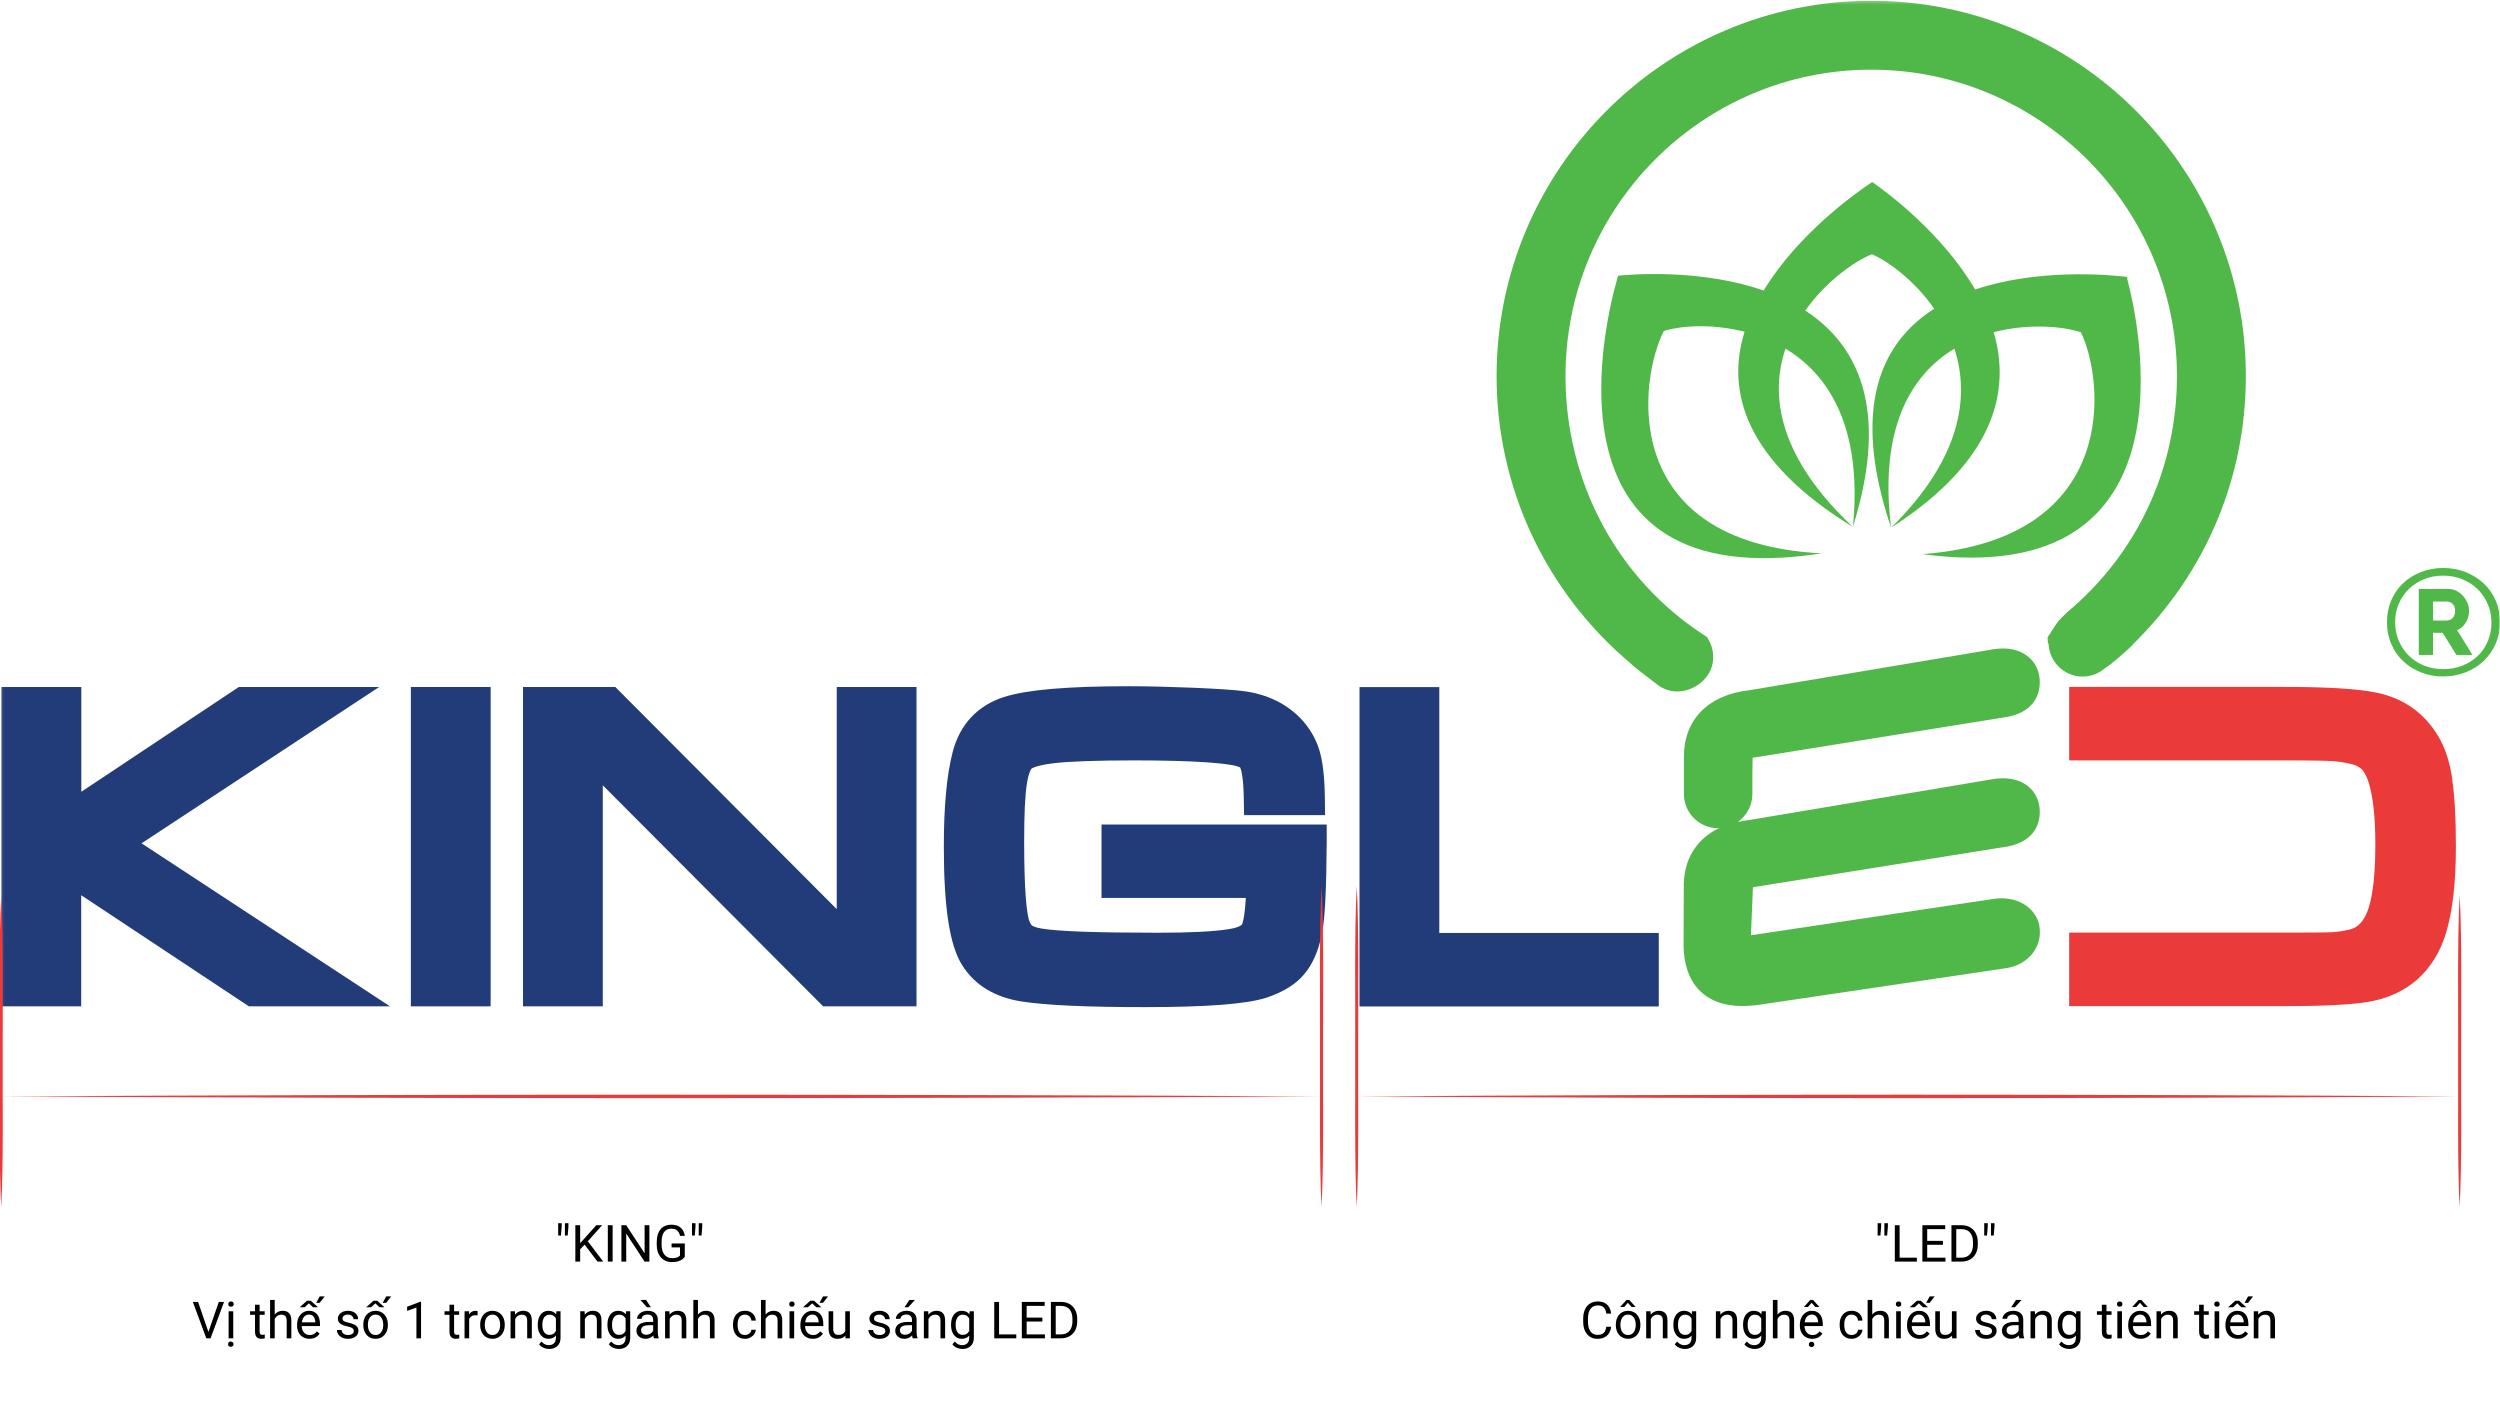 <svg width="782" height="443" viewBox="0 0 782 443" fill="none" xmlns="http://www.w3.org/2000/svg">
<path d="M175.695 382.623V383.686L175.461 386.475H174.594V383.756V382.623H175.695ZM177.805 382.623V383.686L177.57 386.475H176.703V383.701V382.623H177.805ZM181.477 383.248V394.623H179.969V383.248H181.477ZM188.344 383.248L183.617 388.553L180.961 391.311L180.711 389.701L182.711 387.498L186.531 383.248H188.344ZM186.891 394.623L182.68 389.076L183.578 387.881L188.688 394.623H186.891ZM191.633 383.248V394.623H190.125V383.248H191.633ZM203.125 383.248V394.623H201.609L195.883 385.85V394.623H194.375V383.248H195.883L201.633 392.045V383.248H203.125ZM214.203 388.959V393.123C214.062 393.331 213.839 393.566 213.531 393.826C213.224 394.081 212.799 394.305 212.258 394.498C211.721 394.686 211.029 394.779 210.18 394.779C209.487 394.779 208.849 394.66 208.266 394.42C207.688 394.175 207.185 393.821 206.758 393.357C206.336 392.889 206.008 392.321 205.773 391.654C205.544 390.982 205.43 390.222 205.43 389.373V388.49C205.43 387.641 205.529 386.883 205.727 386.217C205.93 385.55 206.227 384.985 206.617 384.521C207.008 384.053 207.487 383.699 208.055 383.459C208.622 383.214 209.273 383.092 210.008 383.092C210.878 383.092 211.604 383.243 212.188 383.545C212.776 383.842 213.234 384.253 213.562 384.779C213.896 385.305 214.109 385.904 214.203 386.576H212.695C212.628 386.165 212.492 385.79 212.289 385.451C212.091 385.113 211.807 384.842 211.438 384.639C211.068 384.43 210.591 384.326 210.008 384.326C209.482 384.326 209.026 384.423 208.641 384.615C208.255 384.808 207.938 385.084 207.688 385.443C207.438 385.803 207.25 386.238 207.125 386.748C207.005 387.258 206.945 387.834 206.945 388.475V389.373C206.945 390.029 207.021 390.615 207.172 391.131C207.328 391.646 207.549 392.087 207.836 392.451C208.122 392.811 208.464 393.084 208.859 393.271C209.26 393.459 209.703 393.553 210.188 393.553C210.724 393.553 211.159 393.508 211.492 393.42C211.826 393.326 212.086 393.217 212.273 393.092C212.461 392.962 212.604 392.839 212.703 392.725V390.178H210.07V388.959H214.203ZM217.555 382.623V383.686L217.32 386.475H216.453V383.756V382.623H217.555ZM219.664 382.623V383.686L219.43 386.475H218.562V383.701V382.623H219.664ZM65.094 416.896L68.445 407.248H70.078L65.867 418.623H64.703L65.094 416.896ZM61.961 407.248L65.281 416.896L65.695 418.623H64.531L60.328 407.248H61.961ZM72.961 410.17V418.623H71.508V410.17H72.961ZM71.398 407.928C71.398 407.693 71.469 407.495 71.609 407.334C71.755 407.173 71.969 407.092 72.25 407.092C72.526 407.092 72.737 407.173 72.883 407.334C73.034 407.495 73.109 407.693 73.109 407.928C73.109 408.152 73.034 408.344 72.883 408.506C72.737 408.662 72.526 408.74 72.25 408.74C71.969 408.74 71.755 408.662 71.609 408.506C71.469 408.344 71.398 408.152 71.398 407.928ZM71.336 420.467C71.336 420.232 71.406 420.035 71.547 419.873C71.693 419.712 71.906 419.631 72.188 419.631C72.463 419.631 72.674 419.712 72.82 419.873C72.971 420.035 73.047 420.232 73.047 420.467C73.047 420.691 72.971 420.881 72.82 421.037C72.674 421.199 72.463 421.279 72.188 421.279C71.906 421.279 71.693 421.199 71.547 421.037C71.406 420.881 71.336 420.691 71.336 420.467ZM82.789 410.17V411.279H78.219V410.17H82.789ZM79.766 408.115H81.211V416.529C81.211 416.816 81.255 417.032 81.344 417.178C81.432 417.324 81.547 417.42 81.688 417.467C81.828 417.514 81.979 417.537 82.141 417.537C82.26 417.537 82.385 417.527 82.516 417.506C82.651 417.48 82.753 417.459 82.82 417.443L82.828 418.623C82.713 418.66 82.562 418.693 82.375 418.725C82.193 418.761 81.971 418.779 81.711 418.779C81.357 418.779 81.031 418.709 80.734 418.568C80.438 418.428 80.201 418.193 80.023 417.865C79.852 417.532 79.766 417.084 79.766 416.521V408.115ZM85.93 406.623V418.623H84.484V406.623H85.93ZM85.586 414.076L84.984 414.053C84.99 413.475 85.076 412.941 85.242 412.451C85.409 411.956 85.643 411.527 85.945 411.162C86.247 410.798 86.607 410.516 87.023 410.318C87.445 410.115 87.912 410.014 88.422 410.014C88.838 410.014 89.213 410.071 89.547 410.186C89.88 410.295 90.164 410.472 90.398 410.717C90.638 410.962 90.82 411.279 90.945 411.67C91.07 412.055 91.133 412.527 91.133 413.084V418.623H89.68V413.068C89.68 412.626 89.615 412.271 89.484 412.006C89.354 411.735 89.164 411.54 88.914 411.42C88.664 411.295 88.357 411.232 87.992 411.232C87.633 411.232 87.305 411.308 87.008 411.459C86.716 411.61 86.463 411.818 86.25 412.084C86.042 412.35 85.878 412.654 85.758 412.998C85.643 413.337 85.586 413.696 85.586 414.076ZM96.805 418.779C96.216 418.779 95.682 418.68 95.203 418.482C94.729 418.279 94.32 417.995 93.977 417.631C93.638 417.266 93.378 416.834 93.195 416.334C93.013 415.834 92.922 415.287 92.922 414.693V414.365C92.922 413.678 93.023 413.066 93.227 412.529C93.43 411.988 93.706 411.529 94.055 411.154C94.404 410.779 94.799 410.495 95.242 410.303C95.685 410.11 96.143 410.014 96.617 410.014C97.221 410.014 97.742 410.118 98.18 410.326C98.622 410.535 98.984 410.826 99.266 411.201C99.547 411.571 99.755 412.008 99.891 412.514C100.026 413.014 100.094 413.561 100.094 414.154V414.803H93.781V413.623H98.648V413.514C98.628 413.139 98.549 412.774 98.414 412.42C98.284 412.066 98.076 411.774 97.789 411.545C97.503 411.316 97.112 411.201 96.617 411.201C96.289 411.201 95.987 411.271 95.711 411.412C95.435 411.548 95.198 411.751 95 412.021C94.802 412.292 94.648 412.623 94.539 413.014C94.43 413.404 94.375 413.855 94.375 414.365V414.693C94.375 415.094 94.43 415.472 94.539 415.826C94.654 416.175 94.818 416.482 95.031 416.748C95.25 417.014 95.513 417.222 95.82 417.373C96.133 417.524 96.487 417.6 96.883 417.6C97.393 417.6 97.826 417.495 98.18 417.287C98.534 417.079 98.844 416.8 99.109 416.451L99.984 417.146C99.802 417.423 99.57 417.686 99.289 417.936C99.008 418.186 98.662 418.389 98.25 418.545C97.844 418.701 97.362 418.779 96.805 418.779ZM93.742 408.92L96.016 406.873H97.203L99.477 408.92H97.938L96.609 407.686L95.281 408.92H93.742ZM98.898 407.537L100 405.521H101.562L99.992 407.537H98.898ZM110.672 416.381C110.672 416.173 110.625 415.98 110.531 415.803C110.443 415.62 110.258 415.456 109.977 415.311C109.701 415.16 109.284 415.029 108.727 414.92C108.258 414.821 107.833 414.704 107.453 414.568C107.078 414.433 106.758 414.269 106.492 414.076C106.232 413.883 106.031 413.657 105.891 413.396C105.75 413.136 105.68 412.831 105.68 412.482C105.68 412.149 105.753 411.834 105.898 411.537C106.049 411.24 106.26 410.977 106.531 410.748C106.807 410.519 107.138 410.339 107.523 410.209C107.909 410.079 108.339 410.014 108.812 410.014C109.49 410.014 110.068 410.133 110.547 410.373C111.026 410.613 111.393 410.933 111.648 411.334C111.904 411.73 112.031 412.17 112.031 412.654H110.586C110.586 412.42 110.516 412.193 110.375 411.975C110.24 411.751 110.039 411.566 109.773 411.42C109.513 411.274 109.193 411.201 108.812 411.201C108.411 411.201 108.086 411.264 107.836 411.389C107.591 411.508 107.411 411.662 107.297 411.85C107.188 412.037 107.133 412.235 107.133 412.443C107.133 412.6 107.159 412.74 107.211 412.865C107.268 412.985 107.367 413.097 107.508 413.201C107.648 413.3 107.846 413.394 108.102 413.482C108.357 413.571 108.682 413.66 109.078 413.748C109.771 413.904 110.341 414.092 110.789 414.311C111.237 414.529 111.57 414.798 111.789 415.115C112.008 415.433 112.117 415.818 112.117 416.271C112.117 416.641 112.039 416.98 111.883 417.287C111.732 417.594 111.51 417.86 111.219 418.084C110.932 418.303 110.589 418.475 110.188 418.6C109.792 418.719 109.346 418.779 108.852 418.779C108.107 418.779 107.477 418.646 106.961 418.381C106.445 418.115 106.055 417.771 105.789 417.35C105.523 416.928 105.391 416.482 105.391 416.014H106.844C106.865 416.41 106.979 416.725 107.188 416.959C107.396 417.188 107.651 417.352 107.953 417.451C108.255 417.545 108.555 417.592 108.852 417.592C109.247 417.592 109.578 417.54 109.844 417.436C110.115 417.331 110.32 417.188 110.461 417.006C110.602 416.824 110.672 416.615 110.672 416.381ZM113.633 414.49V414.311C113.633 413.701 113.721 413.136 113.898 412.615C114.076 412.089 114.331 411.633 114.664 411.248C114.997 410.857 115.401 410.555 115.875 410.342C116.349 410.123 116.88 410.014 117.469 410.014C118.062 410.014 118.596 410.123 119.07 410.342C119.549 410.555 119.956 410.857 120.289 411.248C120.628 411.633 120.885 412.089 121.062 412.615C121.24 413.136 121.328 413.701 121.328 414.311V414.49C121.328 415.1 121.24 415.665 121.062 416.186C120.885 416.706 120.628 417.162 120.289 417.553C119.956 417.938 119.552 418.24 119.078 418.459C118.609 418.673 118.078 418.779 117.484 418.779C116.891 418.779 116.357 418.673 115.883 418.459C115.409 418.24 115.003 417.938 114.664 417.553C114.331 417.162 114.076 416.706 113.898 416.186C113.721 415.665 113.633 415.1 113.633 414.49ZM115.078 414.311V414.49C115.078 414.912 115.128 415.311 115.227 415.686C115.326 416.055 115.474 416.383 115.672 416.67C115.875 416.956 116.128 417.183 116.43 417.35C116.732 417.511 117.083 417.592 117.484 417.592C117.88 417.592 118.227 417.511 118.523 417.35C118.826 417.183 119.076 416.956 119.273 416.67C119.471 416.383 119.62 416.055 119.719 415.686C119.823 415.311 119.875 414.912 119.875 414.49V414.311C119.875 413.894 119.823 413.501 119.719 413.131C119.62 412.756 119.469 412.425 119.266 412.139C119.068 411.847 118.818 411.618 118.516 411.451C118.219 411.285 117.87 411.201 117.469 411.201C117.073 411.201 116.724 411.285 116.422 411.451C116.125 411.618 115.875 411.847 115.672 412.139C115.474 412.425 115.326 412.756 115.227 413.131C115.128 413.501 115.078 413.894 115.078 414.311ZM114.539 408.92L116.812 406.873H118L120.273 408.92H118.734L117.406 407.686L116.078 408.92H114.539ZM119.695 407.537L120.797 405.521H122.359L120.789 407.537H119.695ZM131.703 407.186V418.623H130.258V408.99L127.344 410.053V408.748L131.477 407.186H131.703ZM143.617 410.17V411.279H139.047V410.17H143.617ZM140.594 408.115H142.039V416.529C142.039 416.816 142.083 417.032 142.172 417.178C142.26 417.324 142.375 417.42 142.516 417.467C142.656 417.514 142.807 417.537 142.969 417.537C143.089 417.537 143.214 417.527 143.344 417.506C143.479 417.48 143.581 417.459 143.648 417.443L143.656 418.623C143.542 418.66 143.391 418.693 143.203 418.725C143.021 418.761 142.799 418.779 142.539 418.779C142.185 418.779 141.859 418.709 141.562 418.568C141.266 418.428 141.029 418.193 140.852 417.865C140.68 417.532 140.594 417.084 140.594 416.521V408.115ZM146.758 411.498V418.623H145.312V410.17H146.719L146.758 411.498ZM149.398 410.123L149.391 411.467C149.271 411.441 149.156 411.425 149.047 411.42C148.943 411.41 148.823 411.404 148.688 411.404C148.354 411.404 148.06 411.456 147.805 411.561C147.549 411.665 147.333 411.811 147.156 411.998C146.979 412.186 146.839 412.41 146.734 412.67C146.635 412.925 146.57 413.206 146.539 413.514L146.133 413.748C146.133 413.238 146.182 412.758 146.281 412.311C146.385 411.863 146.544 411.467 146.758 411.123C146.971 410.774 147.242 410.503 147.57 410.311C147.904 410.113 148.299 410.014 148.758 410.014C148.862 410.014 148.982 410.027 149.117 410.053C149.253 410.074 149.346 410.097 149.398 410.123ZM150.195 414.49V414.311C150.195 413.701 150.284 413.136 150.461 412.615C150.638 412.089 150.893 411.633 151.227 411.248C151.56 410.857 151.964 410.555 152.438 410.342C152.911 410.123 153.443 410.014 154.031 410.014C154.625 410.014 155.159 410.123 155.633 410.342C156.112 410.555 156.518 410.857 156.852 411.248C157.19 411.633 157.448 412.089 157.625 412.615C157.802 413.136 157.891 413.701 157.891 414.311V414.49C157.891 415.1 157.802 415.665 157.625 416.186C157.448 416.706 157.19 417.162 156.852 417.553C156.518 417.938 156.115 418.24 155.641 418.459C155.172 418.673 154.641 418.779 154.047 418.779C153.453 418.779 152.919 418.673 152.445 418.459C151.971 418.24 151.565 417.938 151.227 417.553C150.893 417.162 150.638 416.706 150.461 416.186C150.284 415.665 150.195 415.1 150.195 414.49ZM151.641 414.311V414.49C151.641 414.912 151.69 415.311 151.789 415.686C151.888 416.055 152.036 416.383 152.234 416.67C152.438 416.956 152.69 417.183 152.992 417.35C153.294 417.511 153.646 417.592 154.047 417.592C154.443 417.592 154.789 417.511 155.086 417.35C155.388 417.183 155.638 416.956 155.836 416.67C156.034 416.383 156.182 416.055 156.281 415.686C156.385 415.311 156.438 414.912 156.438 414.49V414.311C156.438 413.894 156.385 413.501 156.281 413.131C156.182 412.756 156.031 412.425 155.828 412.139C155.63 411.847 155.38 411.618 155.078 411.451C154.781 411.285 154.432 411.201 154.031 411.201C153.635 411.201 153.286 411.285 152.984 411.451C152.688 411.618 152.438 411.847 152.234 412.139C152.036 412.425 151.888 412.756 151.789 413.131C151.69 413.501 151.641 413.894 151.641 414.311ZM161.148 411.975V418.623H159.703V410.17H161.07L161.148 411.975ZM160.805 414.076L160.203 414.053C160.208 413.475 160.294 412.941 160.461 412.451C160.628 411.956 160.862 411.527 161.164 411.162C161.466 410.798 161.826 410.516 162.242 410.318C162.664 410.115 163.13 410.014 163.641 410.014C164.057 410.014 164.432 410.071 164.766 410.186C165.099 410.295 165.383 410.472 165.617 410.717C165.857 410.962 166.039 411.279 166.164 411.67C166.289 412.055 166.352 412.527 166.352 413.084V418.623H164.898V413.068C164.898 412.626 164.833 412.271 164.703 412.006C164.573 411.735 164.383 411.54 164.133 411.42C163.883 411.295 163.576 411.232 163.211 411.232C162.852 411.232 162.523 411.308 162.227 411.459C161.935 411.61 161.682 411.818 161.469 412.084C161.26 412.35 161.096 412.654 160.977 412.998C160.862 413.337 160.805 413.696 160.805 414.076ZM174.023 410.17H175.336V418.443C175.336 419.188 175.185 419.824 174.883 420.35C174.581 420.876 174.159 421.274 173.617 421.545C173.081 421.821 172.461 421.959 171.758 421.959C171.466 421.959 171.122 421.912 170.727 421.818C170.336 421.73 169.951 421.576 169.57 421.357C169.195 421.144 168.88 420.855 168.625 420.49L169.383 419.631C169.737 420.058 170.107 420.355 170.492 420.521C170.883 420.688 171.268 420.771 171.648 420.771C172.107 420.771 172.503 420.686 172.836 420.514C173.169 420.342 173.427 420.087 173.609 419.748C173.797 419.415 173.891 419.003 173.891 418.514V412.029L174.023 410.17ZM168.203 414.49V414.326C168.203 413.68 168.279 413.094 168.43 412.568C168.586 412.037 168.807 411.581 169.094 411.201C169.385 410.821 169.737 410.529 170.148 410.326C170.56 410.118 171.023 410.014 171.539 410.014C172.07 410.014 172.534 410.107 172.93 410.295C173.331 410.477 173.669 410.745 173.945 411.1C174.227 411.449 174.448 411.87 174.609 412.365C174.771 412.86 174.883 413.42 174.945 414.045V414.764C174.888 415.383 174.776 415.941 174.609 416.436C174.448 416.93 174.227 417.352 173.945 417.701C173.669 418.05 173.331 418.318 172.93 418.506C172.529 418.688 172.06 418.779 171.523 418.779C171.018 418.779 170.56 418.673 170.148 418.459C169.742 418.245 169.393 417.946 169.102 417.561C168.81 417.175 168.586 416.722 168.43 416.201C168.279 415.675 168.203 415.105 168.203 414.49ZM169.648 414.326V414.49C169.648 414.912 169.69 415.308 169.773 415.678C169.862 416.048 169.995 416.373 170.172 416.654C170.354 416.936 170.586 417.157 170.867 417.318C171.148 417.475 171.484 417.553 171.875 417.553C172.354 417.553 172.75 417.451 173.062 417.248C173.375 417.045 173.622 416.777 173.805 416.443C173.992 416.11 174.138 415.748 174.242 415.357V413.475C174.185 413.188 174.096 412.912 173.977 412.646C173.862 412.376 173.711 412.136 173.523 411.928C173.341 411.714 173.115 411.545 172.844 411.42C172.573 411.295 172.255 411.232 171.891 411.232C171.495 411.232 171.154 411.316 170.867 411.482C170.586 411.644 170.354 411.868 170.172 412.154C169.995 412.436 169.862 412.764 169.773 413.139C169.69 413.508 169.648 413.904 169.648 414.326ZM182.945 411.975V418.623H181.5V410.17H182.867L182.945 411.975ZM182.602 414.076L182 414.053C182.005 413.475 182.091 412.941 182.258 412.451C182.424 411.956 182.659 411.527 182.961 411.162C183.263 410.798 183.622 410.516 184.039 410.318C184.461 410.115 184.927 410.014 185.438 410.014C185.854 410.014 186.229 410.071 186.562 410.186C186.896 410.295 187.18 410.472 187.414 410.717C187.654 410.962 187.836 411.279 187.961 411.67C188.086 412.055 188.148 412.527 188.148 413.084V418.623H186.695V413.068C186.695 412.626 186.63 412.271 186.5 412.006C186.37 411.735 186.18 411.54 185.93 411.42C185.68 411.295 185.372 411.232 185.008 411.232C184.648 411.232 184.32 411.308 184.023 411.459C183.732 411.61 183.479 411.818 183.266 412.084C183.057 412.35 182.893 412.654 182.773 412.998C182.659 413.337 182.602 413.696 182.602 414.076ZM195.82 410.17H197.133V418.443C197.133 419.188 196.982 419.824 196.68 420.35C196.378 420.876 195.956 421.274 195.414 421.545C194.878 421.821 194.258 421.959 193.555 421.959C193.263 421.959 192.919 421.912 192.523 421.818C192.133 421.73 191.747 421.576 191.367 421.357C190.992 421.144 190.677 420.855 190.422 420.49L191.18 419.631C191.534 420.058 191.904 420.355 192.289 420.521C192.68 420.688 193.065 420.771 193.445 420.771C193.904 420.771 194.299 420.686 194.633 420.514C194.966 420.342 195.224 420.087 195.406 419.748C195.594 419.415 195.688 419.003 195.688 418.514V412.029L195.82 410.17ZM190 414.49V414.326C190 413.68 190.076 413.094 190.227 412.568C190.383 412.037 190.604 411.581 190.891 411.201C191.182 410.821 191.534 410.529 191.945 410.326C192.357 410.118 192.82 410.014 193.336 410.014C193.867 410.014 194.331 410.107 194.727 410.295C195.128 410.477 195.466 410.745 195.742 411.1C196.023 411.449 196.245 411.87 196.406 412.365C196.568 412.86 196.68 413.42 196.742 414.045V414.764C196.685 415.383 196.573 415.941 196.406 416.436C196.245 416.93 196.023 417.352 195.742 417.701C195.466 418.05 195.128 418.318 194.727 418.506C194.326 418.688 193.857 418.779 193.32 418.779C192.815 418.779 192.357 418.673 191.945 418.459C191.539 418.245 191.19 417.946 190.898 417.561C190.607 417.175 190.383 416.722 190.227 416.201C190.076 415.675 190 415.105 190 414.49ZM191.445 414.326V414.49C191.445 414.912 191.487 415.308 191.57 415.678C191.659 416.048 191.792 416.373 191.969 416.654C192.151 416.936 192.383 417.157 192.664 417.318C192.945 417.475 193.281 417.553 193.672 417.553C194.151 417.553 194.547 417.451 194.859 417.248C195.172 417.045 195.419 416.777 195.602 416.443C195.789 416.11 195.935 415.748 196.039 415.357V413.475C195.982 413.188 195.893 412.912 195.773 412.646C195.659 412.376 195.508 412.136 195.32 411.928C195.138 411.714 194.911 411.545 194.641 411.42C194.37 411.295 194.052 411.232 193.688 411.232C193.292 411.232 192.951 411.316 192.664 411.482C192.383 411.644 192.151 411.868 191.969 412.154C191.792 412.436 191.659 412.764 191.57 413.139C191.487 413.508 191.445 413.904 191.445 414.326ZM204.312 417.178V412.826C204.312 412.493 204.245 412.204 204.109 411.959C203.979 411.709 203.781 411.516 203.516 411.381C203.25 411.245 202.922 411.178 202.531 411.178C202.167 411.178 201.846 411.24 201.57 411.365C201.299 411.49 201.086 411.654 200.93 411.857C200.779 412.061 200.703 412.279 200.703 412.514H199.258C199.258 412.212 199.336 411.912 199.492 411.615C199.648 411.318 199.872 411.05 200.164 410.811C200.461 410.566 200.815 410.373 201.227 410.232C201.643 410.087 202.107 410.014 202.617 410.014C203.232 410.014 203.773 410.118 204.242 410.326C204.716 410.535 205.086 410.85 205.352 411.271C205.622 411.688 205.758 412.212 205.758 412.842V416.779C205.758 417.061 205.781 417.36 205.828 417.678C205.88 417.995 205.956 418.269 206.055 418.498V418.623H204.547C204.474 418.456 204.417 418.235 204.375 417.959C204.333 417.678 204.312 417.417 204.312 417.178ZM204.562 413.498L204.578 414.514H203.117C202.706 414.514 202.339 414.548 202.016 414.615C201.693 414.678 201.422 414.774 201.203 414.904C200.984 415.035 200.818 415.199 200.703 415.396C200.589 415.589 200.531 415.816 200.531 416.076C200.531 416.342 200.591 416.584 200.711 416.803C200.831 417.021 201.01 417.196 201.25 417.326C201.495 417.451 201.794 417.514 202.148 417.514C202.591 417.514 202.982 417.42 203.32 417.232C203.659 417.045 203.927 416.816 204.125 416.545C204.328 416.274 204.438 416.011 204.453 415.756L205.07 416.451C205.034 416.67 204.935 416.912 204.773 417.178C204.612 417.443 204.396 417.699 204.125 417.943C203.859 418.183 203.542 418.383 203.172 418.545C202.807 418.701 202.396 418.779 201.938 418.779C201.365 418.779 200.862 418.667 200.43 418.443C200.003 418.219 199.669 417.92 199.43 417.545C199.195 417.165 199.078 416.74 199.078 416.271C199.078 415.818 199.167 415.42 199.344 415.076C199.521 414.727 199.776 414.438 200.109 414.209C200.443 413.975 200.844 413.798 201.312 413.678C201.781 413.558 202.305 413.498 202.883 413.498H204.562ZM202.086 406.623L203.594 408.92H202.352L200.336 406.623H202.086ZM209.477 411.975V418.623H208.031V410.17H209.398L209.477 411.975ZM209.133 414.076L208.531 414.053C208.536 413.475 208.622 412.941 208.789 412.451C208.956 411.956 209.19 411.527 209.492 411.162C209.794 410.798 210.154 410.516 210.57 410.318C210.992 410.115 211.458 410.014 211.969 410.014C212.385 410.014 212.76 410.071 213.094 410.186C213.427 410.295 213.711 410.472 213.945 410.717C214.185 410.962 214.367 411.279 214.492 411.67C214.617 412.055 214.68 412.527 214.68 413.084V418.623H213.227V413.068C213.227 412.626 213.161 412.271 213.031 412.006C212.901 411.735 212.711 411.54 212.461 411.42C212.211 411.295 211.904 411.232 211.539 411.232C211.18 411.232 210.852 411.308 210.555 411.459C210.263 411.61 210.01 411.818 209.797 412.084C209.589 412.35 209.424 412.654 209.305 412.998C209.19 413.337 209.133 413.696 209.133 414.076ZM218.32 406.623V418.623H216.875V406.623H218.32ZM217.977 414.076L217.375 414.053C217.38 413.475 217.466 412.941 217.633 412.451C217.799 411.956 218.034 411.527 218.336 411.162C218.638 410.798 218.997 410.516 219.414 410.318C219.836 410.115 220.302 410.014 220.812 410.014C221.229 410.014 221.604 410.071 221.938 410.186C222.271 410.295 222.555 410.472 222.789 410.717C223.029 410.962 223.211 411.279 223.336 411.67C223.461 412.055 223.523 412.527 223.523 413.084V418.623H222.07V413.068C222.07 412.626 222.005 412.271 221.875 412.006C221.745 411.735 221.555 411.54 221.305 411.42C221.055 411.295 220.747 411.232 220.383 411.232C220.023 411.232 219.695 411.308 219.398 411.459C219.107 411.61 218.854 411.818 218.641 412.084C218.432 412.35 218.268 412.654 218.148 412.998C218.034 413.337 217.977 413.696 217.977 414.076ZM233.039 417.592C233.383 417.592 233.701 417.521 233.992 417.381C234.284 417.24 234.523 417.048 234.711 416.803C234.898 416.553 235.005 416.269 235.031 415.951H236.406C236.38 416.451 236.211 416.917 235.898 417.35C235.591 417.777 235.188 418.123 234.688 418.389C234.188 418.649 233.638 418.779 233.039 418.779C232.404 418.779 231.849 418.667 231.375 418.443C230.906 418.219 230.516 417.912 230.203 417.521C229.896 417.131 229.664 416.683 229.508 416.178C229.357 415.667 229.281 415.128 229.281 414.561V414.232C229.281 413.665 229.357 413.128 229.508 412.623C229.664 412.113 229.896 411.662 230.203 411.271C230.516 410.881 230.906 410.574 231.375 410.35C231.849 410.126 232.404 410.014 233.039 410.014C233.701 410.014 234.279 410.149 234.773 410.42C235.268 410.686 235.656 411.05 235.938 411.514C236.224 411.972 236.38 412.493 236.406 413.076H235.031C235.005 412.727 234.906 412.412 234.734 412.131C234.568 411.85 234.339 411.626 234.047 411.459C233.76 411.287 233.424 411.201 233.039 411.201C232.596 411.201 232.224 411.29 231.922 411.467C231.625 411.639 231.388 411.873 231.211 412.17C231.039 412.462 230.914 412.787 230.836 413.146C230.763 413.501 230.727 413.863 230.727 414.232V414.561C230.727 414.93 230.763 415.295 230.836 415.654C230.909 416.014 231.031 416.339 231.203 416.631C231.38 416.923 231.617 417.157 231.914 417.334C232.216 417.506 232.591 417.592 233.039 417.592ZM239.477 406.623V418.623H238.031V406.623H239.477ZM239.133 414.076L238.531 414.053C238.536 413.475 238.622 412.941 238.789 412.451C238.956 411.956 239.19 411.527 239.492 411.162C239.794 410.798 240.154 410.516 240.57 410.318C240.992 410.115 241.458 410.014 241.969 410.014C242.385 410.014 242.76 410.071 243.094 410.186C243.427 410.295 243.711 410.472 243.945 410.717C244.185 410.962 244.367 411.279 244.492 411.67C244.617 412.055 244.68 412.527 244.68 413.084V418.623H243.227V413.068C243.227 412.626 243.161 412.271 243.031 412.006C242.901 411.735 242.711 411.54 242.461 411.42C242.211 411.295 241.904 411.232 241.539 411.232C241.18 411.232 240.852 411.308 240.555 411.459C240.263 411.61 240.01 411.818 239.797 412.084C239.589 412.35 239.424 412.654 239.305 412.998C239.19 413.337 239.133 413.696 239.133 414.076ZM248.414 410.17V418.623H246.961V410.17H248.414ZM246.852 407.928C246.852 407.693 246.922 407.495 247.062 407.334C247.208 407.173 247.422 407.092 247.703 407.092C247.979 407.092 248.19 407.173 248.336 407.334C248.487 407.495 248.562 407.693 248.562 407.928C248.562 408.152 248.487 408.344 248.336 408.506C248.19 408.662 247.979 408.74 247.703 408.74C247.422 408.74 247.208 408.662 247.062 408.506C246.922 408.344 246.852 408.152 246.852 407.928ZM254.242 418.779C253.654 418.779 253.12 418.68 252.641 418.482C252.167 418.279 251.758 417.995 251.414 417.631C251.076 417.266 250.815 416.834 250.633 416.334C250.451 415.834 250.359 415.287 250.359 414.693V414.365C250.359 413.678 250.461 413.066 250.664 412.529C250.867 411.988 251.143 411.529 251.492 411.154C251.841 410.779 252.237 410.495 252.68 410.303C253.122 410.11 253.581 410.014 254.055 410.014C254.659 410.014 255.18 410.118 255.617 410.326C256.06 410.535 256.422 410.826 256.703 411.201C256.984 411.571 257.193 412.008 257.328 412.514C257.464 413.014 257.531 413.561 257.531 414.154V414.803H251.219V413.623H256.086V413.514C256.065 413.139 255.987 412.774 255.852 412.42C255.721 412.066 255.513 411.774 255.227 411.545C254.94 411.316 254.549 411.201 254.055 411.201C253.727 411.201 253.424 411.271 253.148 411.412C252.872 411.548 252.635 411.751 252.438 412.021C252.24 412.292 252.086 412.623 251.977 413.014C251.867 413.404 251.812 413.855 251.812 414.365V414.693C251.812 415.094 251.867 415.472 251.977 415.826C252.091 416.175 252.255 416.482 252.469 416.748C252.688 417.014 252.951 417.222 253.258 417.373C253.57 417.524 253.924 417.6 254.32 417.6C254.831 417.6 255.263 417.495 255.617 417.287C255.971 417.079 256.281 416.8 256.547 416.451L257.422 417.146C257.24 417.423 257.008 417.686 256.727 417.936C256.445 418.186 256.099 418.389 255.688 418.545C255.281 418.701 254.799 418.779 254.242 418.779ZM251.18 408.92L253.453 406.873H254.641L256.914 408.92H255.375L254.047 407.686L252.719 408.92H251.18ZM256.336 407.537L257.438 405.521H259L257.43 407.537H256.336ZM264.391 416.67V410.17H265.844V418.623H264.461L264.391 416.67ZM264.664 414.889L265.266 414.873C265.266 415.436 265.206 415.956 265.086 416.436C264.971 416.91 264.784 417.321 264.523 417.67C264.263 418.019 263.922 418.292 263.5 418.49C263.078 418.683 262.565 418.779 261.961 418.779C261.549 418.779 261.172 418.719 260.828 418.6C260.49 418.48 260.198 418.295 259.953 418.045C259.708 417.795 259.518 417.469 259.383 417.068C259.253 416.667 259.188 416.186 259.188 415.623V410.17H260.633V415.639C260.633 416.019 260.674 416.334 260.758 416.584C260.846 416.829 260.964 417.024 261.109 417.17C261.26 417.311 261.427 417.41 261.609 417.467C261.797 417.524 261.99 417.553 262.188 417.553C262.802 417.553 263.289 417.436 263.648 417.201C264.008 416.962 264.266 416.641 264.422 416.24C264.583 415.834 264.664 415.383 264.664 414.889ZM276.938 416.381C276.938 416.173 276.891 415.98 276.797 415.803C276.708 415.62 276.523 415.456 276.242 415.311C275.966 415.16 275.549 415.029 274.992 414.92C274.523 414.821 274.099 414.704 273.719 414.568C273.344 414.433 273.023 414.269 272.758 414.076C272.497 413.883 272.297 413.657 272.156 413.396C272.016 413.136 271.945 412.831 271.945 412.482C271.945 412.149 272.018 411.834 272.164 411.537C272.315 411.24 272.526 410.977 272.797 410.748C273.073 410.519 273.404 410.339 273.789 410.209C274.174 410.079 274.604 410.014 275.078 410.014C275.755 410.014 276.333 410.133 276.812 410.373C277.292 410.613 277.659 410.933 277.914 411.334C278.169 411.73 278.297 412.17 278.297 412.654H276.852C276.852 412.42 276.781 412.193 276.641 411.975C276.505 411.751 276.305 411.566 276.039 411.42C275.779 411.274 275.458 411.201 275.078 411.201C274.677 411.201 274.352 411.264 274.102 411.389C273.857 411.508 273.677 411.662 273.562 411.85C273.453 412.037 273.398 412.235 273.398 412.443C273.398 412.6 273.424 412.74 273.477 412.865C273.534 412.985 273.633 413.097 273.773 413.201C273.914 413.3 274.112 413.394 274.367 413.482C274.622 413.571 274.948 413.66 275.344 413.748C276.036 413.904 276.607 414.092 277.055 414.311C277.503 414.529 277.836 414.798 278.055 415.115C278.273 415.433 278.383 415.818 278.383 416.271C278.383 416.641 278.305 416.98 278.148 417.287C277.997 417.594 277.776 417.86 277.484 418.084C277.198 418.303 276.854 418.475 276.453 418.6C276.057 418.719 275.612 418.779 275.117 418.779C274.372 418.779 273.742 418.646 273.227 418.381C272.711 418.115 272.32 417.771 272.055 417.35C271.789 416.928 271.656 416.482 271.656 416.014H273.109C273.13 416.41 273.245 416.725 273.453 416.959C273.661 417.188 273.917 417.352 274.219 417.451C274.521 417.545 274.82 417.592 275.117 417.592C275.513 417.592 275.844 417.54 276.109 417.436C276.38 417.331 276.586 417.188 276.727 417.006C276.867 416.824 276.938 416.615 276.938 416.381ZM285.266 417.178V412.826C285.266 412.493 285.198 412.204 285.062 411.959C284.932 411.709 284.734 411.516 284.469 411.381C284.203 411.245 283.875 411.178 283.484 411.178C283.12 411.178 282.799 411.24 282.523 411.365C282.253 411.49 282.039 411.654 281.883 411.857C281.732 412.061 281.656 412.279 281.656 412.514H280.211C280.211 412.212 280.289 411.912 280.445 411.615C280.602 411.318 280.826 411.05 281.117 410.811C281.414 410.566 281.768 410.373 282.18 410.232C282.596 410.087 283.06 410.014 283.57 410.014C284.185 410.014 284.727 410.118 285.195 410.326C285.669 410.535 286.039 410.85 286.305 411.271C286.576 411.688 286.711 412.212 286.711 412.842V416.779C286.711 417.061 286.734 417.36 286.781 417.678C286.833 417.995 286.909 418.269 287.008 418.498V418.623H285.5C285.427 418.456 285.37 418.235 285.328 417.959C285.286 417.678 285.266 417.417 285.266 417.178ZM285.516 413.498L285.531 414.514H284.07C283.659 414.514 283.292 414.548 282.969 414.615C282.646 414.678 282.375 414.774 282.156 414.904C281.938 415.035 281.771 415.199 281.656 415.396C281.542 415.589 281.484 415.816 281.484 416.076C281.484 416.342 281.544 416.584 281.664 416.803C281.784 417.021 281.964 417.196 282.203 417.326C282.448 417.451 282.747 417.514 283.102 417.514C283.544 417.514 283.935 417.42 284.273 417.232C284.612 417.045 284.88 416.816 285.078 416.545C285.281 416.274 285.391 416.011 285.406 415.756L286.023 416.451C285.987 416.67 285.888 416.912 285.727 417.178C285.565 417.443 285.349 417.699 285.078 417.943C284.812 418.183 284.495 418.383 284.125 418.545C283.76 418.701 283.349 418.779 282.891 418.779C282.318 418.779 281.815 418.667 281.383 418.443C280.956 418.219 280.622 417.92 280.383 417.545C280.148 417.165 280.031 416.74 280.031 416.271C280.031 415.818 280.12 415.42 280.297 415.076C280.474 414.727 280.729 414.438 281.062 414.209C281.396 413.975 281.797 413.798 282.266 413.678C282.734 413.558 283.258 413.498 283.836 413.498H285.516ZM282.93 408.92L284.445 406.623H286.188L284.094 408.92H282.93ZM290.43 411.975V418.623H288.984V410.17H290.352L290.43 411.975ZM290.086 414.076L289.484 414.053C289.49 413.475 289.576 412.941 289.742 412.451C289.909 411.956 290.143 411.527 290.445 411.162C290.747 410.798 291.107 410.516 291.523 410.318C291.945 410.115 292.411 410.014 292.922 410.014C293.339 410.014 293.714 410.071 294.047 410.186C294.38 410.295 294.664 410.472 294.898 410.717C295.138 410.962 295.32 411.279 295.445 411.67C295.57 412.055 295.633 412.527 295.633 413.084V418.623H294.18V413.068C294.18 412.626 294.115 412.271 293.984 412.006C293.854 411.735 293.664 411.54 293.414 411.42C293.164 411.295 292.857 411.232 292.492 411.232C292.133 411.232 291.805 411.308 291.508 411.459C291.216 411.61 290.964 411.818 290.75 412.084C290.542 412.35 290.378 412.654 290.258 412.998C290.143 413.337 290.086 413.696 290.086 414.076ZM303.305 410.17H304.617V418.443C304.617 419.188 304.466 419.824 304.164 420.35C303.862 420.876 303.44 421.274 302.898 421.545C302.362 421.821 301.742 421.959 301.039 421.959C300.747 421.959 300.404 421.912 300.008 421.818C299.617 421.73 299.232 421.576 298.852 421.357C298.477 421.144 298.161 420.855 297.906 420.49L298.664 419.631C299.018 420.058 299.388 420.355 299.773 420.521C300.164 420.688 300.549 420.771 300.93 420.771C301.388 420.771 301.784 420.686 302.117 420.514C302.451 420.342 302.708 420.087 302.891 419.748C303.078 419.415 303.172 419.003 303.172 418.514V412.029L303.305 410.17ZM297.484 414.49V414.326C297.484 413.68 297.56 413.094 297.711 412.568C297.867 412.037 298.089 411.581 298.375 411.201C298.667 410.821 299.018 410.529 299.43 410.326C299.841 410.118 300.305 410.014 300.82 410.014C301.352 410.014 301.815 410.107 302.211 410.295C302.612 410.477 302.951 410.745 303.227 411.1C303.508 411.449 303.729 411.87 303.891 412.365C304.052 412.86 304.164 413.42 304.227 414.045V414.764C304.169 415.383 304.057 415.941 303.891 416.436C303.729 416.93 303.508 417.352 303.227 417.701C302.951 418.05 302.612 418.318 302.211 418.506C301.81 418.688 301.341 418.779 300.805 418.779C300.299 418.779 299.841 418.673 299.43 418.459C299.023 418.245 298.674 417.946 298.383 417.561C298.091 417.175 297.867 416.722 297.711 416.201C297.56 415.675 297.484 415.105 297.484 414.49ZM298.93 414.326V414.49C298.93 414.912 298.971 415.308 299.055 415.678C299.143 416.048 299.276 416.373 299.453 416.654C299.635 416.936 299.867 417.157 300.148 417.318C300.43 417.475 300.766 417.553 301.156 417.553C301.635 417.553 302.031 417.451 302.344 417.248C302.656 417.045 302.904 416.777 303.086 416.443C303.273 416.11 303.419 415.748 303.523 415.357V413.475C303.466 413.188 303.378 412.912 303.258 412.646C303.143 412.376 302.992 412.136 302.805 411.928C302.622 411.714 302.396 411.545 302.125 411.42C301.854 411.295 301.536 411.232 301.172 411.232C300.776 411.232 300.435 411.316 300.148 411.482C299.867 411.644 299.635 411.868 299.453 412.154C299.276 412.436 299.143 412.764 299.055 413.139C298.971 413.508 298.93 413.904 298.93 414.326ZM317.898 417.396V418.623H312.211V417.396H317.898ZM312.508 407.248V418.623H311V407.248H312.508ZM326.852 417.396V418.623H320.828V417.396H326.852ZM321.133 407.248V418.623H319.625V407.248H321.133ZM326.055 412.139V413.365H320.828V412.139H326.055ZM326.773 407.248V408.482H320.828V407.248H326.773ZM331.797 418.623H329.422L329.438 417.396H331.797C332.609 417.396 333.286 417.227 333.828 416.889C334.37 416.545 334.776 416.066 335.047 415.451C335.323 414.831 335.461 414.107 335.461 413.279V412.584C335.461 411.933 335.383 411.355 335.227 410.85C335.07 410.339 334.841 409.91 334.539 409.561C334.237 409.206 333.867 408.938 333.43 408.756C332.997 408.574 332.5 408.482 331.938 408.482H329.375V407.248H331.938C332.682 407.248 333.362 407.373 333.977 407.623C334.591 407.868 335.12 408.225 335.562 408.693C336.01 409.157 336.354 409.719 336.594 410.381C336.833 411.037 336.953 411.777 336.953 412.6V413.279C336.953 414.102 336.833 414.844 336.594 415.506C336.354 416.162 336.008 416.722 335.555 417.186C335.107 417.649 334.565 418.006 333.93 418.256C333.299 418.501 332.589 418.623 331.797 418.623ZM330.227 407.248V418.623H328.719V407.248H330.227Z" fill="black"/>
<path d="M588.422 382.623V383.686L588.188 386.475H587.32V383.756V382.623H588.422ZM590.531 382.623V383.686L590.297 386.475H589.43V383.701V382.623H590.531ZM599.594 393.396V394.623H593.906V393.396H599.594ZM594.203 383.248V394.623H592.695V383.248H594.203ZM608.547 393.396V394.623H602.523V393.396H608.547ZM602.828 383.248V394.623H601.32V383.248H602.828ZM607.75 388.139V389.365H602.523V388.139H607.75ZM608.469 383.248V384.482H602.523V383.248H608.469ZM613.492 394.623H611.117L611.133 393.396H613.492C614.305 393.396 614.982 393.227 615.523 392.889C616.065 392.545 616.471 392.066 616.742 391.451C617.018 390.831 617.156 390.107 617.156 389.279V388.584C617.156 387.933 617.078 387.355 616.922 386.85C616.766 386.339 616.536 385.91 616.234 385.561C615.932 385.206 615.562 384.938 615.125 384.756C614.693 384.574 614.195 384.482 613.633 384.482H611.07V383.248H613.633C614.378 383.248 615.057 383.373 615.672 383.623C616.286 383.868 616.815 384.225 617.258 384.693C617.706 385.157 618.049 385.719 618.289 386.381C618.529 387.037 618.648 387.777 618.648 388.6V389.279C618.648 390.102 618.529 390.844 618.289 391.506C618.049 392.162 617.703 392.722 617.25 393.186C616.802 393.649 616.26 394.006 615.625 394.256C614.995 394.501 614.284 394.623 613.492 394.623ZM611.922 383.248V394.623H610.414V383.248H611.922ZM621.766 382.623V383.686L621.531 386.475H620.664V383.756V382.623H621.766ZM623.875 382.623V383.686L623.641 386.475H622.773V383.701V382.623H623.875ZM502.469 415.006H503.969C503.891 415.725 503.685 416.368 503.352 416.936C503.018 417.503 502.547 417.954 501.938 418.287C501.328 418.615 500.568 418.779 499.656 418.779C498.99 418.779 498.383 418.654 497.836 418.404C497.294 418.154 496.828 417.8 496.438 417.342C496.047 416.878 495.745 416.324 495.531 415.678C495.323 415.027 495.219 414.303 495.219 413.506V412.373C495.219 411.576 495.323 410.855 495.531 410.209C495.745 409.558 496.049 409.001 496.445 408.537C496.846 408.074 497.328 407.717 497.891 407.467C498.453 407.217 499.086 407.092 499.789 407.092C500.648 407.092 501.375 407.253 501.969 407.576C502.562 407.899 503.023 408.347 503.352 408.92C503.685 409.488 503.891 410.146 503.969 410.896H502.469C502.396 410.365 502.26 409.91 502.062 409.529C501.865 409.144 501.583 408.847 501.219 408.639C500.854 408.43 500.378 408.326 499.789 408.326C499.284 408.326 498.839 408.423 498.453 408.615C498.073 408.808 497.753 409.081 497.492 409.436C497.237 409.79 497.044 410.214 496.914 410.709C496.784 411.204 496.719 411.753 496.719 412.357V413.506C496.719 414.063 496.776 414.587 496.891 415.076C497.01 415.566 497.19 415.995 497.43 416.365C497.669 416.735 497.974 417.027 498.344 417.24C498.714 417.449 499.151 417.553 499.656 417.553C500.297 417.553 500.807 417.451 501.188 417.248C501.568 417.045 501.854 416.753 502.047 416.373C502.245 415.993 502.385 415.537 502.469 415.006ZM505.422 414.49V414.311C505.422 413.701 505.51 413.136 505.688 412.615C505.865 412.089 506.12 411.633 506.453 411.248C506.786 410.857 507.19 410.555 507.664 410.342C508.138 410.123 508.669 410.014 509.258 410.014C509.852 410.014 510.385 410.123 510.859 410.342C511.339 410.555 511.745 410.857 512.078 411.248C512.417 411.633 512.674 412.089 512.852 412.615C513.029 413.136 513.117 413.701 513.117 414.311V414.49C513.117 415.1 513.029 415.665 512.852 416.186C512.674 416.706 512.417 417.162 512.078 417.553C511.745 417.938 511.341 418.24 510.867 418.459C510.398 418.673 509.867 418.779 509.273 418.779C508.68 418.779 508.146 418.673 507.672 418.459C507.198 418.24 506.792 417.938 506.453 417.553C506.12 417.162 505.865 416.706 505.688 416.186C505.51 415.665 505.422 415.1 505.422 414.49ZM506.867 414.311V414.49C506.867 414.912 506.917 415.311 507.016 415.686C507.115 416.055 507.263 416.383 507.461 416.67C507.664 416.956 507.917 417.183 508.219 417.35C508.521 417.511 508.872 417.592 509.273 417.592C509.669 417.592 510.016 417.511 510.312 417.35C510.615 417.183 510.865 416.956 511.062 416.67C511.26 416.383 511.409 416.055 511.508 415.686C511.612 415.311 511.664 414.912 511.664 414.49V414.311C511.664 413.894 511.612 413.501 511.508 413.131C511.409 412.756 511.258 412.425 511.055 412.139C510.857 411.847 510.607 411.618 510.305 411.451C510.008 411.285 509.659 411.201 509.258 411.201C508.862 411.201 508.513 411.285 508.211 411.451C507.914 411.618 507.664 411.847 507.461 412.139C507.263 412.425 507.115 412.756 507.016 413.131C506.917 413.501 506.867 413.894 506.867 414.311ZM509.633 406.623L511.57 408.756V408.834H510.367L509.195 407.514L508.031 408.834H506.844V408.748L508.758 406.623H509.633ZM516.375 411.975V418.623H514.93V410.17H516.297L516.375 411.975ZM516.031 414.076L515.43 414.053C515.435 413.475 515.521 412.941 515.688 412.451C515.854 411.956 516.089 411.527 516.391 411.162C516.693 410.798 517.052 410.516 517.469 410.318C517.891 410.115 518.357 410.014 518.867 410.014C519.284 410.014 519.659 410.071 519.992 410.186C520.326 410.295 520.609 410.472 520.844 410.717C521.083 410.962 521.266 411.279 521.391 411.67C521.516 412.055 521.578 412.527 521.578 413.084V418.623H520.125V413.068C520.125 412.626 520.06 412.271 519.93 412.006C519.799 411.735 519.609 411.54 519.359 411.42C519.109 411.295 518.802 411.232 518.438 411.232C518.078 411.232 517.75 411.308 517.453 411.459C517.161 411.61 516.909 411.818 516.695 412.084C516.487 412.35 516.323 412.654 516.203 412.998C516.089 413.337 516.031 413.696 516.031 414.076ZM529.25 410.17H530.562V418.443C530.562 419.188 530.411 419.824 530.109 420.35C529.807 420.876 529.385 421.274 528.844 421.545C528.307 421.821 527.688 421.959 526.984 421.959C526.693 421.959 526.349 421.912 525.953 421.818C525.562 421.73 525.177 421.576 524.797 421.357C524.422 421.144 524.107 420.855 523.852 420.49L524.609 419.631C524.964 420.058 525.333 420.355 525.719 420.521C526.109 420.688 526.495 420.771 526.875 420.771C527.333 420.771 527.729 420.686 528.062 420.514C528.396 420.342 528.654 420.087 528.836 419.748C529.023 419.415 529.117 419.003 529.117 418.514V412.029L529.25 410.17ZM523.43 414.49V414.326C523.43 413.68 523.505 413.094 523.656 412.568C523.812 412.037 524.034 411.581 524.32 411.201C524.612 410.821 524.964 410.529 525.375 410.326C525.786 410.118 526.25 410.014 526.766 410.014C527.297 410.014 527.76 410.107 528.156 410.295C528.557 410.477 528.896 410.745 529.172 411.1C529.453 411.449 529.674 411.87 529.836 412.365C529.997 412.86 530.109 413.42 530.172 414.045V414.764C530.115 415.383 530.003 415.941 529.836 416.436C529.674 416.93 529.453 417.352 529.172 417.701C528.896 418.05 528.557 418.318 528.156 418.506C527.755 418.688 527.286 418.779 526.75 418.779C526.245 418.779 525.786 418.673 525.375 418.459C524.969 418.245 524.62 417.946 524.328 417.561C524.036 417.175 523.812 416.722 523.656 416.201C523.505 415.675 523.43 415.105 523.43 414.49ZM524.875 414.326V414.49C524.875 414.912 524.917 415.308 525 415.678C525.089 416.048 525.221 416.373 525.398 416.654C525.581 416.936 525.812 417.157 526.094 417.318C526.375 417.475 526.711 417.553 527.102 417.553C527.581 417.553 527.977 417.451 528.289 417.248C528.602 417.045 528.849 416.777 529.031 416.443C529.219 416.11 529.365 415.748 529.469 415.357V413.475C529.411 413.188 529.323 412.912 529.203 412.646C529.089 412.376 528.938 412.136 528.75 411.928C528.568 411.714 528.341 411.545 528.07 411.42C527.799 411.295 527.482 411.232 527.117 411.232C526.721 411.232 526.38 411.316 526.094 411.482C525.812 411.644 525.581 411.868 525.398 412.154C525.221 412.436 525.089 412.764 525 413.139C524.917 413.508 524.875 413.904 524.875 414.326ZM538.172 411.975V418.623H536.727V410.17H538.094L538.172 411.975ZM537.828 414.076L537.227 414.053C537.232 413.475 537.318 412.941 537.484 412.451C537.651 411.956 537.885 411.527 538.188 411.162C538.49 410.798 538.849 410.516 539.266 410.318C539.688 410.115 540.154 410.014 540.664 410.014C541.081 410.014 541.456 410.071 541.789 410.186C542.122 410.295 542.406 410.472 542.641 410.717C542.88 410.962 543.062 411.279 543.188 411.67C543.312 412.055 543.375 412.527 543.375 413.084V418.623H541.922V413.068C541.922 412.626 541.857 412.271 541.727 412.006C541.596 411.735 541.406 411.54 541.156 411.42C540.906 411.295 540.599 411.232 540.234 411.232C539.875 411.232 539.547 411.308 539.25 411.459C538.958 411.61 538.706 411.818 538.492 412.084C538.284 412.35 538.12 412.654 538 412.998C537.885 413.337 537.828 413.696 537.828 414.076ZM551.047 410.17H552.359V418.443C552.359 419.188 552.208 419.824 551.906 420.35C551.604 420.876 551.182 421.274 550.641 421.545C550.104 421.821 549.484 421.959 548.781 421.959C548.49 421.959 548.146 421.912 547.75 421.818C547.359 421.73 546.974 421.576 546.594 421.357C546.219 421.144 545.904 420.855 545.648 420.49L546.406 419.631C546.76 420.058 547.13 420.355 547.516 420.521C547.906 420.688 548.292 420.771 548.672 420.771C549.13 420.771 549.526 420.686 549.859 420.514C550.193 420.342 550.451 420.087 550.633 419.748C550.82 419.415 550.914 419.003 550.914 418.514V412.029L551.047 410.17ZM545.227 414.49V414.326C545.227 413.68 545.302 413.094 545.453 412.568C545.609 412.037 545.831 411.581 546.117 411.201C546.409 410.821 546.76 410.529 547.172 410.326C547.583 410.118 548.047 410.014 548.562 410.014C549.094 410.014 549.557 410.107 549.953 410.295C550.354 410.477 550.693 410.745 550.969 411.1C551.25 411.449 551.471 411.87 551.633 412.365C551.794 412.86 551.906 413.42 551.969 414.045V414.764C551.911 415.383 551.799 415.941 551.633 416.436C551.471 416.93 551.25 417.352 550.969 417.701C550.693 418.05 550.354 418.318 549.953 418.506C549.552 418.688 549.083 418.779 548.547 418.779C548.042 418.779 547.583 418.673 547.172 418.459C546.766 418.245 546.417 417.946 546.125 417.561C545.833 417.175 545.609 416.722 545.453 416.201C545.302 415.675 545.227 415.105 545.227 414.49ZM546.672 414.326V414.49C546.672 414.912 546.714 415.308 546.797 415.678C546.885 416.048 547.018 416.373 547.195 416.654C547.378 416.936 547.609 417.157 547.891 417.318C548.172 417.475 548.508 417.553 548.898 417.553C549.378 417.553 549.773 417.451 550.086 417.248C550.398 417.045 550.646 416.777 550.828 416.443C551.016 416.11 551.161 415.748 551.266 415.357V413.475C551.208 413.188 551.12 412.912 551 412.646C550.885 412.376 550.734 412.136 550.547 411.928C550.365 411.714 550.138 411.545 549.867 411.42C549.596 411.295 549.279 411.232 548.914 411.232C548.518 411.232 548.177 411.316 547.891 411.482C547.609 411.644 547.378 411.868 547.195 412.154C547.018 412.436 546.885 412.764 546.797 413.139C546.714 413.508 546.672 413.904 546.672 414.326ZM556 406.623V418.623H554.555V406.623H556ZM555.656 414.076L555.055 414.053C555.06 413.475 555.146 412.941 555.312 412.451C555.479 411.956 555.714 411.527 556.016 411.162C556.318 410.798 556.677 410.516 557.094 410.318C557.516 410.115 557.982 410.014 558.492 410.014C558.909 410.014 559.284 410.071 559.617 410.186C559.951 410.295 560.234 410.472 560.469 410.717C560.708 410.962 560.891 411.279 561.016 411.67C561.141 412.055 561.203 412.527 561.203 413.084V418.623H559.75V413.068C559.75 412.626 559.685 412.271 559.555 412.006C559.424 411.735 559.234 411.54 558.984 411.42C558.734 411.295 558.427 411.232 558.062 411.232C557.703 411.232 557.375 411.308 557.078 411.459C556.786 411.61 556.534 411.818 556.32 412.084C556.112 412.35 555.948 412.654 555.828 412.998C555.714 413.337 555.656 413.696 555.656 414.076ZM566.875 418.779C566.286 418.779 565.753 418.68 565.273 418.482C564.799 418.279 564.391 417.995 564.047 417.631C563.708 417.266 563.448 416.834 563.266 416.334C563.083 415.834 562.992 415.287 562.992 414.693V414.365C562.992 413.678 563.094 413.066 563.297 412.529C563.5 411.988 563.776 411.529 564.125 411.154C564.474 410.779 564.87 410.495 565.312 410.303C565.755 410.11 566.214 410.014 566.688 410.014C567.292 410.014 567.812 410.118 568.25 410.326C568.693 410.535 569.055 410.826 569.336 411.201C569.617 411.571 569.826 412.008 569.961 412.514C570.096 413.014 570.164 413.561 570.164 414.154V414.803H563.852V413.623H568.719V413.514C568.698 413.139 568.62 412.774 568.484 412.42C568.354 412.066 568.146 411.774 567.859 411.545C567.573 411.316 567.182 411.201 566.688 411.201C566.359 411.201 566.057 411.271 565.781 411.412C565.505 411.548 565.268 411.751 565.07 412.021C564.872 412.292 564.719 412.623 564.609 413.014C564.5 413.404 564.445 413.855 564.445 414.365V414.693C564.445 415.094 564.5 415.472 564.609 415.826C564.724 416.175 564.888 416.482 565.102 416.748C565.32 417.014 565.583 417.222 565.891 417.373C566.203 417.524 566.557 417.6 566.953 417.6C567.464 417.6 567.896 417.495 568.25 417.287C568.604 417.079 568.914 416.8 569.18 416.451L570.055 417.146C569.872 417.423 569.641 417.686 569.359 417.936C569.078 418.186 568.732 418.389 568.32 418.545C567.914 418.701 567.432 418.779 566.875 418.779ZM567.117 406.623L569.055 408.756V408.834H567.852L566.68 407.514L565.516 408.834H564.328V408.748L566.242 406.623H567.117ZM565.805 420.545C565.805 420.311 565.875 420.113 566.016 419.951C566.161 419.79 566.375 419.709 566.656 419.709C566.932 419.709 567.143 419.79 567.289 419.951C567.44 420.113 567.516 420.311 567.516 420.545C567.516 420.769 567.44 420.959 567.289 421.115C567.143 421.277 566.932 421.357 566.656 421.357C566.375 421.357 566.161 421.277 566.016 421.115C565.875 420.959 565.805 420.769 565.805 420.545ZM579.203 417.592C579.547 417.592 579.865 417.521 580.156 417.381C580.448 417.24 580.688 417.048 580.875 416.803C581.062 416.553 581.169 416.269 581.195 415.951H582.57C582.544 416.451 582.375 416.917 582.062 417.35C581.755 417.777 581.352 418.123 580.852 418.389C580.352 418.649 579.802 418.779 579.203 418.779C578.568 418.779 578.013 418.667 577.539 418.443C577.07 418.219 576.68 417.912 576.367 417.521C576.06 417.131 575.828 416.683 575.672 416.178C575.521 415.667 575.445 415.128 575.445 414.561V414.232C575.445 413.665 575.521 413.128 575.672 412.623C575.828 412.113 576.06 411.662 576.367 411.271C576.68 410.881 577.07 410.574 577.539 410.35C578.013 410.126 578.568 410.014 579.203 410.014C579.865 410.014 580.443 410.149 580.938 410.42C581.432 410.686 581.82 411.05 582.102 411.514C582.388 411.972 582.544 412.493 582.57 413.076H581.195C581.169 412.727 581.07 412.412 580.898 412.131C580.732 411.85 580.503 411.626 580.211 411.459C579.924 411.287 579.589 411.201 579.203 411.201C578.76 411.201 578.388 411.29 578.086 411.467C577.789 411.639 577.552 411.873 577.375 412.17C577.203 412.462 577.078 412.787 577 413.146C576.927 413.501 576.891 413.863 576.891 414.232V414.561C576.891 414.93 576.927 415.295 577 415.654C577.073 416.014 577.195 416.339 577.367 416.631C577.544 416.923 577.781 417.157 578.078 417.334C578.38 417.506 578.755 417.592 579.203 417.592ZM585.641 406.623V418.623H584.195V406.623H585.641ZM585.297 414.076L584.695 414.053C584.701 413.475 584.786 412.941 584.953 412.451C585.12 411.956 585.354 411.527 585.656 411.162C585.958 410.798 586.318 410.516 586.734 410.318C587.156 410.115 587.622 410.014 588.133 410.014C588.549 410.014 588.924 410.071 589.258 410.186C589.591 410.295 589.875 410.472 590.109 410.717C590.349 410.962 590.531 411.279 590.656 411.67C590.781 412.055 590.844 412.527 590.844 413.084V418.623H589.391V413.068C589.391 412.626 589.326 412.271 589.195 412.006C589.065 411.735 588.875 411.54 588.625 411.42C588.375 411.295 588.068 411.232 587.703 411.232C587.344 411.232 587.016 411.308 586.719 411.459C586.427 411.61 586.174 411.818 585.961 412.084C585.753 412.35 585.589 412.654 585.469 412.998C585.354 413.337 585.297 413.696 585.297 414.076ZM594.578 410.17V418.623H593.125V410.17H594.578ZM593.016 407.928C593.016 407.693 593.086 407.495 593.227 407.334C593.372 407.173 593.586 407.092 593.867 407.092C594.143 407.092 594.354 407.173 594.5 407.334C594.651 407.495 594.727 407.693 594.727 407.928C594.727 408.152 594.651 408.344 594.5 408.506C594.354 408.662 594.143 408.74 593.867 408.74C593.586 408.74 593.372 408.662 593.227 408.506C593.086 408.344 593.016 408.152 593.016 407.928ZM600.406 418.779C599.818 418.779 599.284 418.68 598.805 418.482C598.331 418.279 597.922 417.995 597.578 417.631C597.24 417.266 596.979 416.834 596.797 416.334C596.615 415.834 596.523 415.287 596.523 414.693V414.365C596.523 413.678 596.625 413.066 596.828 412.529C597.031 411.988 597.307 411.529 597.656 411.154C598.005 410.779 598.401 410.495 598.844 410.303C599.286 410.11 599.745 410.014 600.219 410.014C600.823 410.014 601.344 410.118 601.781 410.326C602.224 410.535 602.586 410.826 602.867 411.201C603.148 411.571 603.357 412.008 603.492 412.514C603.628 413.014 603.695 413.561 603.695 414.154V414.803H597.383V413.623H602.25V413.514C602.229 413.139 602.151 412.774 602.016 412.42C601.885 412.066 601.677 411.774 601.391 411.545C601.104 411.316 600.714 411.201 600.219 411.201C599.891 411.201 599.589 411.271 599.312 411.412C599.036 411.548 598.799 411.751 598.602 412.021C598.404 412.292 598.25 412.623 598.141 413.014C598.031 413.404 597.977 413.855 597.977 414.365V414.693C597.977 415.094 598.031 415.472 598.141 415.826C598.255 416.175 598.419 416.482 598.633 416.748C598.852 417.014 599.115 417.222 599.422 417.373C599.734 417.524 600.089 417.6 600.484 417.6C600.995 417.6 601.427 417.495 601.781 417.287C602.135 417.079 602.445 416.8 602.711 416.451L603.586 417.146C603.404 417.423 603.172 417.686 602.891 417.936C602.609 418.186 602.263 418.389 601.852 418.545C601.445 418.701 600.964 418.779 600.406 418.779ZM597.344 408.92L599.617 406.873H600.805L603.078 408.92H601.539L600.211 407.686L598.883 408.92H597.344ZM602.5 407.537L603.602 405.521H605.164L603.594 407.537H602.5ZM610.555 416.67V410.17H612.008V418.623H610.625L610.555 416.67ZM610.828 414.889L611.43 414.873C611.43 415.436 611.37 415.956 611.25 416.436C611.135 416.91 610.948 417.321 610.688 417.67C610.427 418.019 610.086 418.292 609.664 418.49C609.242 418.683 608.729 418.779 608.125 418.779C607.714 418.779 607.336 418.719 606.992 418.6C606.654 418.48 606.362 418.295 606.117 418.045C605.872 417.795 605.682 417.469 605.547 417.068C605.417 416.667 605.352 416.186 605.352 415.623V410.17H606.797V415.639C606.797 416.019 606.839 416.334 606.922 416.584C607.01 416.829 607.128 417.024 607.273 417.17C607.424 417.311 607.591 417.41 607.773 417.467C607.961 417.524 608.154 417.553 608.352 417.553C608.966 417.553 609.453 417.436 609.812 417.201C610.172 416.962 610.43 416.641 610.586 416.24C610.747 415.834 610.828 415.383 610.828 414.889ZM623.102 416.381C623.102 416.173 623.055 415.98 622.961 415.803C622.872 415.62 622.688 415.456 622.406 415.311C622.13 415.16 621.714 415.029 621.156 414.92C620.688 414.821 620.263 414.704 619.883 414.568C619.508 414.433 619.188 414.269 618.922 414.076C618.661 413.883 618.461 413.657 618.32 413.396C618.18 413.136 618.109 412.831 618.109 412.482C618.109 412.149 618.182 411.834 618.328 411.537C618.479 411.24 618.69 410.977 618.961 410.748C619.237 410.519 619.568 410.339 619.953 410.209C620.339 410.079 620.768 410.014 621.242 410.014C621.919 410.014 622.497 410.133 622.977 410.373C623.456 410.613 623.823 410.933 624.078 411.334C624.333 411.73 624.461 412.17 624.461 412.654H623.016C623.016 412.42 622.945 412.193 622.805 411.975C622.669 411.751 622.469 411.566 622.203 411.42C621.943 411.274 621.622 411.201 621.242 411.201C620.841 411.201 620.516 411.264 620.266 411.389C620.021 411.508 619.841 411.662 619.727 411.85C619.617 412.037 619.562 412.235 619.562 412.443C619.562 412.6 619.589 412.74 619.641 412.865C619.698 412.985 619.797 413.097 619.938 413.201C620.078 413.3 620.276 413.394 620.531 413.482C620.786 413.571 621.112 413.66 621.508 413.748C622.201 413.904 622.771 414.092 623.219 414.311C623.667 414.529 624 414.798 624.219 415.115C624.438 415.433 624.547 415.818 624.547 416.271C624.547 416.641 624.469 416.98 624.312 417.287C624.161 417.594 623.94 417.86 623.648 418.084C623.362 418.303 623.018 418.475 622.617 418.6C622.221 418.719 621.776 418.779 621.281 418.779C620.536 418.779 619.906 418.646 619.391 418.381C618.875 418.115 618.484 417.771 618.219 417.35C617.953 416.928 617.82 416.482 617.82 416.014H619.273C619.294 416.41 619.409 416.725 619.617 416.959C619.826 417.188 620.081 417.352 620.383 417.451C620.685 417.545 620.984 417.592 621.281 417.592C621.677 417.592 622.008 417.54 622.273 417.436C622.544 417.331 622.75 417.188 622.891 417.006C623.031 416.824 623.102 416.615 623.102 416.381ZM631.43 417.178V412.826C631.43 412.493 631.362 412.204 631.227 411.959C631.096 411.709 630.898 411.516 630.633 411.381C630.367 411.245 630.039 411.178 629.648 411.178C629.284 411.178 628.964 411.24 628.688 411.365C628.417 411.49 628.203 411.654 628.047 411.857C627.896 412.061 627.82 412.279 627.82 412.514H626.375C626.375 412.212 626.453 411.912 626.609 411.615C626.766 411.318 626.99 411.05 627.281 410.811C627.578 410.566 627.932 410.373 628.344 410.232C628.76 410.087 629.224 410.014 629.734 410.014C630.349 410.014 630.891 410.118 631.359 410.326C631.833 410.535 632.203 410.85 632.469 411.271C632.74 411.688 632.875 412.212 632.875 412.842V416.779C632.875 417.061 632.898 417.36 632.945 417.678C632.997 417.995 633.073 418.269 633.172 418.498V418.623H631.664C631.591 418.456 631.534 418.235 631.492 417.959C631.451 417.678 631.43 417.417 631.43 417.178ZM631.68 413.498L631.695 414.514H630.234C629.823 414.514 629.456 414.548 629.133 414.615C628.81 414.678 628.539 414.774 628.32 414.904C628.102 415.035 627.935 415.199 627.82 415.396C627.706 415.589 627.648 415.816 627.648 416.076C627.648 416.342 627.708 416.584 627.828 416.803C627.948 417.021 628.128 417.196 628.367 417.326C628.612 417.451 628.911 417.514 629.266 417.514C629.708 417.514 630.099 417.42 630.438 417.232C630.776 417.045 631.044 416.816 631.242 416.545C631.445 416.274 631.555 416.011 631.57 415.756L632.188 416.451C632.151 416.67 632.052 416.912 631.891 417.178C631.729 417.443 631.513 417.699 631.242 417.943C630.977 418.183 630.659 418.383 630.289 418.545C629.924 418.701 629.513 418.779 629.055 418.779C628.482 418.779 627.979 418.667 627.547 418.443C627.12 418.219 626.786 417.92 626.547 417.545C626.312 417.165 626.195 416.74 626.195 416.271C626.195 415.818 626.284 415.42 626.461 415.076C626.638 414.727 626.893 414.438 627.227 414.209C627.56 413.975 627.961 413.798 628.43 413.678C628.898 413.558 629.422 413.498 630 413.498H631.68ZM629.094 408.92L630.609 406.623H632.352L630.258 408.92H629.094ZM636.594 411.975V418.623H635.148V410.17H636.516L636.594 411.975ZM636.25 414.076L635.648 414.053C635.654 413.475 635.74 412.941 635.906 412.451C636.073 411.956 636.307 411.527 636.609 411.162C636.911 410.798 637.271 410.516 637.688 410.318C638.109 410.115 638.576 410.014 639.086 410.014C639.503 410.014 639.878 410.071 640.211 410.186C640.544 410.295 640.828 410.472 641.062 410.717C641.302 410.962 641.484 411.279 641.609 411.67C641.734 412.055 641.797 412.527 641.797 413.084V418.623H640.344V413.068C640.344 412.626 640.279 412.271 640.148 412.006C640.018 411.735 639.828 411.54 639.578 411.42C639.328 411.295 639.021 411.232 638.656 411.232C638.297 411.232 637.969 411.308 637.672 411.459C637.38 411.61 637.128 411.818 636.914 412.084C636.706 412.35 636.542 412.654 636.422 412.998C636.307 413.337 636.25 413.696 636.25 414.076ZM649.469 410.17H650.781V418.443C650.781 419.188 650.63 419.824 650.328 420.35C650.026 420.876 649.604 421.274 649.062 421.545C648.526 421.821 647.906 421.959 647.203 421.959C646.911 421.959 646.568 421.912 646.172 421.818C645.781 421.73 645.396 421.576 645.016 421.357C644.641 421.144 644.326 420.855 644.07 420.49L644.828 419.631C645.182 420.058 645.552 420.355 645.938 420.521C646.328 420.688 646.714 420.771 647.094 420.771C647.552 420.771 647.948 420.686 648.281 420.514C648.615 420.342 648.872 420.087 649.055 419.748C649.242 419.415 649.336 419.003 649.336 418.514V412.029L649.469 410.17ZM643.648 414.49V414.326C643.648 413.68 643.724 413.094 643.875 412.568C644.031 412.037 644.253 411.581 644.539 411.201C644.831 410.821 645.182 410.529 645.594 410.326C646.005 410.118 646.469 410.014 646.984 410.014C647.516 410.014 647.979 410.107 648.375 410.295C648.776 410.477 649.115 410.745 649.391 411.1C649.672 411.449 649.893 411.87 650.055 412.365C650.216 412.86 650.328 413.42 650.391 414.045V414.764C650.333 415.383 650.221 415.941 650.055 416.436C649.893 416.93 649.672 417.352 649.391 417.701C649.115 418.05 648.776 418.318 648.375 418.506C647.974 418.688 647.505 418.779 646.969 418.779C646.464 418.779 646.005 418.673 645.594 418.459C645.188 418.245 644.839 417.946 644.547 417.561C644.255 417.175 644.031 416.722 643.875 416.201C643.724 415.675 643.648 415.105 643.648 414.49ZM645.094 414.326V414.49C645.094 414.912 645.135 415.308 645.219 415.678C645.307 416.048 645.44 416.373 645.617 416.654C645.799 416.936 646.031 417.157 646.312 417.318C646.594 417.475 646.93 417.553 647.32 417.553C647.799 417.553 648.195 417.451 648.508 417.248C648.82 417.045 649.068 416.777 649.25 416.443C649.438 416.11 649.583 415.748 649.688 415.357V413.475C649.63 413.188 649.542 412.912 649.422 412.646C649.307 412.376 649.156 412.136 648.969 411.928C648.786 411.714 648.56 411.545 648.289 411.42C648.018 411.295 647.701 411.232 647.336 411.232C646.94 411.232 646.599 411.316 646.312 411.482C646.031 411.644 645.799 411.868 645.617 412.154C645.44 412.436 645.307 412.764 645.219 413.139C645.135 413.508 645.094 413.904 645.094 414.326ZM660.484 410.17V411.279H655.914V410.17H660.484ZM657.461 408.115H658.906V416.529C658.906 416.816 658.951 417.032 659.039 417.178C659.128 417.324 659.242 417.42 659.383 417.467C659.523 417.514 659.674 417.537 659.836 417.537C659.956 417.537 660.081 417.527 660.211 417.506C660.346 417.48 660.448 417.459 660.516 417.443L660.523 418.623C660.409 418.66 660.258 418.693 660.07 418.725C659.888 418.761 659.667 418.779 659.406 418.779C659.052 418.779 658.727 418.709 658.43 418.568C658.133 418.428 657.896 418.193 657.719 417.865C657.547 417.532 657.461 417.084 657.461 416.521V408.115ZM663.75 410.17V418.623H662.297V410.17H663.75ZM662.188 407.928C662.188 407.693 662.258 407.495 662.398 407.334C662.544 407.173 662.758 407.092 663.039 407.092C663.315 407.092 663.526 407.173 663.672 407.334C663.823 407.495 663.898 407.693 663.898 407.928C663.898 408.152 663.823 408.344 663.672 408.506C663.526 408.662 663.315 408.74 663.039 408.74C662.758 408.74 662.544 408.662 662.398 408.506C662.258 408.344 662.188 408.152 662.188 407.928ZM669.578 418.779C668.99 418.779 668.456 418.68 667.977 418.482C667.503 418.279 667.094 417.995 666.75 417.631C666.411 417.266 666.151 416.834 665.969 416.334C665.786 415.834 665.695 415.287 665.695 414.693V414.365C665.695 413.678 665.797 413.066 666 412.529C666.203 411.988 666.479 411.529 666.828 411.154C667.177 410.779 667.573 410.495 668.016 410.303C668.458 410.11 668.917 410.014 669.391 410.014C669.995 410.014 670.516 410.118 670.953 410.326C671.396 410.535 671.758 410.826 672.039 411.201C672.32 411.571 672.529 412.008 672.664 412.514C672.799 413.014 672.867 413.561 672.867 414.154V414.803H666.555V413.623H671.422V413.514C671.401 413.139 671.323 412.774 671.188 412.42C671.057 412.066 670.849 411.774 670.562 411.545C670.276 411.316 669.885 411.201 669.391 411.201C669.062 411.201 668.76 411.271 668.484 411.412C668.208 411.548 667.971 411.751 667.773 412.021C667.576 412.292 667.422 412.623 667.312 413.014C667.203 413.404 667.148 413.855 667.148 414.365V414.693C667.148 415.094 667.203 415.472 667.312 415.826C667.427 416.175 667.591 416.482 667.805 416.748C668.023 417.014 668.286 417.222 668.594 417.373C668.906 417.524 669.26 417.6 669.656 417.6C670.167 417.6 670.599 417.495 670.953 417.287C671.307 417.079 671.617 416.8 671.883 416.451L672.758 417.146C672.576 417.423 672.344 417.686 672.062 417.936C671.781 418.186 671.435 418.389 671.023 418.545C670.617 418.701 670.135 418.779 669.578 418.779ZM669.82 406.623L671.758 408.756V408.834H670.555L669.383 407.514L668.219 408.834H667.031V408.748L668.945 406.623H669.82ZM676 411.975V418.623H674.555V410.17H675.922L676 411.975ZM675.656 414.076L675.055 414.053C675.06 413.475 675.146 412.941 675.312 412.451C675.479 411.956 675.714 411.527 676.016 411.162C676.318 410.798 676.677 410.516 677.094 410.318C677.516 410.115 677.982 410.014 678.492 410.014C678.909 410.014 679.284 410.071 679.617 410.186C679.951 410.295 680.234 410.472 680.469 410.717C680.708 410.962 680.891 411.279 681.016 411.67C681.141 412.055 681.203 412.527 681.203 413.084V418.623H679.75V413.068C679.75 412.626 679.685 412.271 679.555 412.006C679.424 411.735 679.234 411.54 678.984 411.42C678.734 411.295 678.427 411.232 678.062 411.232C677.703 411.232 677.375 411.308 677.078 411.459C676.786 411.61 676.534 411.818 676.32 412.084C676.112 412.35 675.948 412.654 675.828 412.998C675.714 413.337 675.656 413.696 675.656 414.076ZM690.906 410.17V411.279H686.336V410.17H690.906ZM687.883 408.115H689.328V416.529C689.328 416.816 689.372 417.032 689.461 417.178C689.549 417.324 689.664 417.42 689.805 417.467C689.945 417.514 690.096 417.537 690.258 417.537C690.378 417.537 690.503 417.527 690.633 417.506C690.768 417.48 690.87 417.459 690.938 417.443L690.945 418.623C690.831 418.66 690.68 418.693 690.492 418.725C690.31 418.761 690.089 418.779 689.828 418.779C689.474 418.779 689.148 418.709 688.852 418.568C688.555 418.428 688.318 418.193 688.141 417.865C687.969 417.532 687.883 417.084 687.883 416.521V408.115ZM694.172 410.17V418.623H692.719V410.17H694.172ZM692.609 407.928C692.609 407.693 692.68 407.495 692.82 407.334C692.966 407.173 693.18 407.092 693.461 407.092C693.737 407.092 693.948 407.173 694.094 407.334C694.245 407.495 694.32 407.693 694.32 407.928C694.32 408.152 694.245 408.344 694.094 408.506C693.948 408.662 693.737 408.74 693.461 408.74C693.18 408.74 692.966 408.662 692.82 408.506C692.68 408.344 692.609 408.152 692.609 407.928ZM700 418.779C699.411 418.779 698.878 418.68 698.398 418.482C697.924 418.279 697.516 417.995 697.172 417.631C696.833 417.266 696.573 416.834 696.391 416.334C696.208 415.834 696.117 415.287 696.117 414.693V414.365C696.117 413.678 696.219 413.066 696.422 412.529C696.625 411.988 696.901 411.529 697.25 411.154C697.599 410.779 697.995 410.495 698.438 410.303C698.88 410.11 699.339 410.014 699.812 410.014C700.417 410.014 700.938 410.118 701.375 410.326C701.818 410.535 702.18 410.826 702.461 411.201C702.742 411.571 702.951 412.008 703.086 412.514C703.221 413.014 703.289 413.561 703.289 414.154V414.803H696.977V413.623H701.844V413.514C701.823 413.139 701.745 412.774 701.609 412.42C701.479 412.066 701.271 411.774 700.984 411.545C700.698 411.316 700.307 411.201 699.812 411.201C699.484 411.201 699.182 411.271 698.906 411.412C698.63 411.548 698.393 411.751 698.195 412.021C697.997 412.292 697.844 412.623 697.734 413.014C697.625 413.404 697.57 413.855 697.57 414.365V414.693C697.57 415.094 697.625 415.472 697.734 415.826C697.849 416.175 698.013 416.482 698.227 416.748C698.445 417.014 698.708 417.222 699.016 417.373C699.328 417.524 699.682 417.6 700.078 417.6C700.589 417.6 701.021 417.495 701.375 417.287C701.729 417.079 702.039 416.8 702.305 416.451L703.18 417.146C702.997 417.423 702.766 417.686 702.484 417.936C702.203 418.186 701.857 418.389 701.445 418.545C701.039 418.701 700.557 418.779 700 418.779ZM696.938 408.92L699.211 406.873H700.398L702.672 408.92H701.133L699.805 407.686L698.477 408.92H696.938ZM702.094 407.537L703.195 405.521H704.758L703.188 407.537H702.094ZM706.422 411.975V418.623H704.977V410.17H706.344L706.422 411.975ZM706.078 414.076L705.477 414.053C705.482 413.475 705.568 412.941 705.734 412.451C705.901 411.956 706.135 411.527 706.438 411.162C706.74 410.798 707.099 410.516 707.516 410.318C707.938 410.115 708.404 410.014 708.914 410.014C709.331 410.014 709.706 410.071 710.039 410.186C710.372 410.295 710.656 410.472 710.891 410.717C711.13 410.962 711.312 411.279 711.438 411.67C711.562 412.055 711.625 412.527 711.625 413.084V418.623H710.172V413.068C710.172 412.626 710.107 412.271 709.977 412.006C709.846 411.735 709.656 411.54 709.406 411.42C709.156 411.295 708.849 411.232 708.484 411.232C708.125 411.232 707.797 411.308 707.5 411.459C707.208 411.61 706.956 411.818 706.742 412.084C706.534 412.35 706.37 412.654 706.25 412.998C706.135 413.337 706.078 413.696 706.078 414.076Z" fill="black"/>
<g clip-path="url(#clip0_76_14831)">
<mask id="mask0_76_14831" style="mask-type:luminance" maskUnits="userSpaceOnUse" x="0" y="0" width="782" height="388">
<path d="M782 0.245H0.104V387.845H782V0.245Z" fill="white"/>
</mask>
<g mask="url(#mask0_76_14831)">
<path d="M764.221 211.598C761.681 211.598 759.347 211.152 757.219 210.294C755.056 209.436 753.203 208.235 751.624 206.725C750.045 205.215 748.809 203.431 747.951 201.337C747.058 199.278 746.646 197.013 746.646 194.577C746.646 192.141 747.093 189.91 747.951 187.851C748.843 185.792 750.045 184.008 751.624 182.498C753.203 180.988 755.056 179.821 757.219 178.963C759.381 178.105 761.715 177.659 764.221 177.659C766.727 177.659 769.13 178.105 771.258 178.963C773.42 179.821 775.308 181.022 776.921 182.498C778.5 184.008 779.77 185.792 780.663 187.851C781.555 189.91 782.002 192.175 782.002 194.577C782.002 196.979 781.555 199.278 780.663 201.337C779.77 203.396 778.5 205.215 776.921 206.725C775.342 208.235 773.455 209.436 771.258 210.294C769.095 211.152 766.727 211.598 764.221 211.598ZM764.221 209.299C766.349 209.299 768.34 208.955 770.159 208.235C772.013 207.514 773.626 206.519 774.965 205.249C776.304 203.98 777.402 202.435 778.157 200.617C778.947 198.832 779.324 196.842 779.324 194.714C779.324 192.587 778.947 190.734 778.157 188.949C777.402 187.165 776.338 185.621 774.999 184.282C773.661 182.978 772.047 181.949 770.228 181.194C768.374 180.439 766.384 180.061 764.187 180.061C761.99 180.061 759.999 180.439 758.18 181.194C756.361 181.949 754.782 182.978 753.443 184.282C752.104 185.586 751.074 187.13 750.319 188.915C749.564 190.699 749.187 192.587 749.187 194.611C749.187 196.636 749.564 198.592 750.319 200.376C751.074 202.161 752.104 203.705 753.443 205.043C754.782 206.382 756.361 207.411 758.18 208.166C759.999 208.921 761.99 209.299 764.187 209.299H764.221ZM756.635 184.214H765.766C766.727 184.214 767.619 184.419 768.409 184.831C769.198 185.243 769.885 185.758 770.468 186.444C771.052 187.096 771.498 187.851 771.841 188.64C772.185 189.464 772.322 190.287 772.322 191.145C772.322 192.415 771.979 193.65 771.292 194.749C770.606 195.881 769.713 196.67 768.58 197.082L773.386 204.872H768.374L764.049 197.94H761.063V204.872H756.601V184.214H756.635ZM765.388 194.062C766.178 194.062 766.795 193.788 767.242 193.273C767.722 192.758 767.962 192.038 767.962 191.111C767.962 190.116 767.688 189.361 767.173 188.881C766.624 188.4 766.006 188.16 765.285 188.16H761.063V194.097H765.388V194.062Z" fill="#50B848"/>
<path fill-rule="evenodd" clip-rule="evenodd" d="M585.283 0.245C520.717 0.245 468.131 52.92 468.131 117.675C468.131 152.437 483.44 185.174 510.179 207.617C510.42 207.892 510.729 208.201 511.106 208.509L518.383 214.137C520.202 215.544 522.399 216.299 524.699 216.299C527.651 216.299 530.637 214.995 532.868 212.765C536.679 208.99 536.438 203.739 534.619 200.479L533.933 199.244L532.765 198.489C505.786 180.885 489.687 150.652 489.687 117.64C489.687 64.759 532.594 21.796 585.318 21.796C638.041 21.796 680.948 64.794 680.948 117.64C680.948 146.569 668.488 173.267 646.657 191.454L644.7 193.376L643.911 194.234L642.778 195.812L640.478 199.381L640.581 201.166L640.787 201.337C640.856 203.499 641.611 205.661 643.018 207.48C645.078 210.122 648.133 211.632 651.462 211.632C653.797 211.632 656.131 210.843 657.984 209.367L658.705 208.818C659.598 208.269 660.73 207.377 662.309 206.039C665.433 203.396 666.806 202.058 667.492 201.234C690.079 178.929 702.504 149.28 702.504 117.675C702.504 52.92 649.952 0.245 585.352 0.245" fill="#50B848"/>
<path fill-rule="evenodd" clip-rule="evenodd" d="M344.558 257.89V280.882H389.696C389.318 287.196 388.632 288.878 388.529 289.083C388.357 289.427 387.362 290.147 384.616 290.593C379.947 291.383 372.43 291.76 362.27 291.76C343.563 291.76 331.377 291.348 326.022 290.49C323.619 290.113 322.83 289.53 322.727 289.427C322.555 289.255 322.109 288.637 321.766 287.436C321.148 284.965 320.359 278.789 320.359 263.243C320.359 254.836 320.633 248.728 321.217 245.125C321.8 241.35 322.658 240.423 322.658 240.423C322.727 240.389 324.066 239.394 329.558 238.742C334.535 238.158 343.048 237.85 354.89 237.85C363.883 237.85 371.572 238.055 377.648 238.467C382.796 238.845 385.233 239.256 386.366 239.531C387.259 239.737 387.705 239.943 387.945 240.08C388.22 240.732 388.941 243.066 389.044 249.311L389.147 254.973H414.479L414.41 249.139C414.307 242.894 413.758 238.193 412.728 234.761C411.595 230.986 409.604 227.623 406.79 224.672C402.293 220.074 396.424 217.226 389.353 216.23C386.435 215.819 381.217 215.475 373.426 215.132C365.874 214.823 359.009 214.652 352.968 214.652C333.883 214.652 321.148 215.75 314.077 218.015C305.805 220.657 300.244 226.594 298.013 235.173C296.125 242.448 295.232 252.194 295.232 264.925C295.232 283.936 297.052 295.706 300.93 301.849C304.809 308.06 311.022 311.904 319.432 313.242C327.155 314.443 339.752 315.026 357.876 315.026C377.785 315.026 389.936 314.066 396.149 312.075C401.298 310.359 405.314 307.923 407.957 304.732C410.634 301.574 412.453 297.354 413.552 291.829C414.444 287.368 414.891 278.171 414.994 263.69V257.924H344.627L344.558 257.89Z" fill="#213C79"/>
<path fill-rule="evenodd" clip-rule="evenodd" d="M450.212 291.829V214.926H425.258V314.82H518.863V291.829H450.212Z" fill="#213C79"/>
<path fill-rule="evenodd" clip-rule="evenodd" d="M637.938 289.564C636.771 283.764 630.73 280.127 623.728 281.156L547.697 292.549L548.315 277.519L627.263 264.891L627.984 264.788C637.252 263.003 638.11 256.483 638.041 253.738C637.904 247.561 633.27 243.443 626.576 243.443C625.684 243.443 624.792 243.512 623.762 243.649L547.079 256.517C545.878 256.655 544.745 256.861 543.612 257.101C546.358 255.145 548.143 251.988 548.143 248.385V243.066L548.212 237.026L627.297 224.329L628.018 224.226C637.252 222.407 638.11 215.887 638.041 213.176C637.904 206.999 633.27 202.847 626.576 202.847C625.684 202.847 624.792 202.916 623.762 203.053L547.079 215.922C534.207 217.363 526.621 225.256 526.724 236.923V248.35C526.724 254.253 531.495 259.057 537.399 259.057C537.537 259.057 537.674 259.023 537.811 258.988C530.466 262.488 526.449 269.146 526.69 277.862L526.621 295.398C526.621 307.648 533.315 314.683 545.019 314.683C546.976 314.683 549.07 314.512 551.576 314.1L627.709 302.81C631.142 302.295 634.197 300.476 636.119 297.765C637.835 295.295 638.453 292.378 637.87 289.495L637.938 289.564Z" fill="#50B848"/>
<path fill-rule="evenodd" clip-rule="evenodd" d="M767.104 243.855C766.281 238.193 764.77 233.697 762.573 230.129C758.214 222.922 751.727 218.358 743.317 216.642C737.413 215.441 727.767 214.858 713.9 214.858H647.24V237.85H713.728C724.472 237.85 728.385 237.987 729.69 238.056C733.603 238.433 735.628 238.982 736.692 239.36C737.756 239.771 738.546 240.32 739.129 241.041C740.296 242.482 743.008 247.63 743.008 264.239C743.008 276.352 741.635 282.323 740.468 285.24C738.82 289.324 736.623 290.353 734.907 290.765C732.916 291.245 731.063 291.52 729.449 291.589C727.63 291.692 722.516 291.726 714.312 291.726H647.24V314.718H714.793C726.909 314.718 735.422 314.272 740.845 313.379C753.031 311.286 761.406 303.874 765.079 291.966C767.173 285.069 768.203 276.146 768.203 264.788C768.203 256.037 767.825 248.968 767.036 243.855H767.104Z" fill="#EB3A3A"/>
<path d="M153.47 214.892H128.516V314.786H153.47V214.892Z" fill="#213C79"/>
<path fill-rule="evenodd" clip-rule="evenodd" d="M261.732 214.892V284.382L192.463 214.892H163.596V314.786H188.55V245.639L257.476 314.786H286.686V214.892H261.732Z" fill="#213C79"/>
<path fill-rule="evenodd" clip-rule="evenodd" d="M118.595 214.892H74.693L25.436 247.664V214.892H0.447V314.786H25.402V280.024L77.851 314.786H121.993L44.281 263.792L118.595 214.892Z" fill="#213C79"/>
<path fill-rule="evenodd" clip-rule="evenodd" d="M665.466 87.202L665.294 86.618L664.745 86.55C659.493 85.932 637.319 83.976 617.822 90.565C607.593 73.029 590.396 60.298 586.105 57.278L585.591 56.935L585.11 57.278C580.682 60.229 562.421 73.098 551.677 90.874C532.833 84.319 511.894 85.692 506.78 86.172L506.162 86.241L505.99 86.79C502.729 97.908 479.285 187.165 569.835 173.095C505.304 169.766 512.958 117.846 520.475 103.502C525.727 101.889 535.544 101.168 545.705 103.776C539.904 122.273 545.67 144.029 579.584 164.825C556.586 143.24 553.428 123.92 558.508 109.061C571.963 117.16 582.673 133.597 579.584 164.825C591.254 127.592 580.922 107.689 564.686 97.153C571.174 87.991 579.996 81.78 585.522 79.515C590.671 81.746 598.84 87.717 605.019 96.57C588.714 106.968 578.726 127.008 591.529 165.065C587.684 133.597 597.982 117.125 611.335 109.061C616.209 123.92 613.531 143.446 591.529 165.065C623.863 144.304 629.081 122.41 623.623 103.914C634.47 101.1 645.179 102.061 650.877 103.914C657.88 117.846 664.196 168.6 601.312 173.335C689.013 185.071 668.383 98.32 665.397 87.27" fill="#50B848"/>
</g>
<path d="M0.104 342.96C132.496 342.239 280.988 342.239 413.381 342.96C280.988 343.681 132.496 343.681 0.104 342.96Z" fill="#EB3A3A"/>
<path d="M0.39 378.065C-0.355 364.428 -0.02 342.858 -0.094 329.065C-0.02 315.221 -0.392 293.754 0.39 280.065C1.135 293.702 0.8 315.273 0.837 329.065C0.763 342.91 1.135 364.377 0.353 378.065H0.39Z" fill="#EB3A3A"/>
<path d="M413.39 378.065C412.645 364.011 412.98 341.78 412.906 327.565C412.98 313.297 412.608 291.173 413.39 277.065C414.135 291.12 413.8 313.351 413.837 327.565C413.763 341.834 414.135 363.957 413.353 378.065H413.39Z" fill="#EB3A3A"/>
<path d="M424.158 342.96C534.72 342.239 658.772 342.239 769.334 342.96C658.772 343.681 534.72 343.681 424.158 342.96Z" fill="#EB3A3A"/>
<path d="M424.39 378.065C423.645 364.011 423.98 341.78 423.906 327.565C423.98 313.297 423.608 291.173 424.39 277.065C425.135 291.12 424.8 313.351 424.837 327.565C424.763 341.834 425.135 363.957 424.353 378.065H424.39Z" fill="#EB3A3A"/>
<path d="M769.39 378.065C768.645 364.428 768.98 342.858 768.906 329.065C768.98 315.221 768.608 293.754 769.39 280.065C770.135 293.702 769.8 315.273 769.837 329.065C769.763 342.91 770.135 364.377 769.353 378.065H769.39Z" fill="#EB3A3A"/>
</g>
<defs>
<clipPath id="clip0_76_14831">
<rect width="782" height="387.6" fill="white" transform="translate(0 0.245)"/>
</clipPath>
</defs>
</svg>
